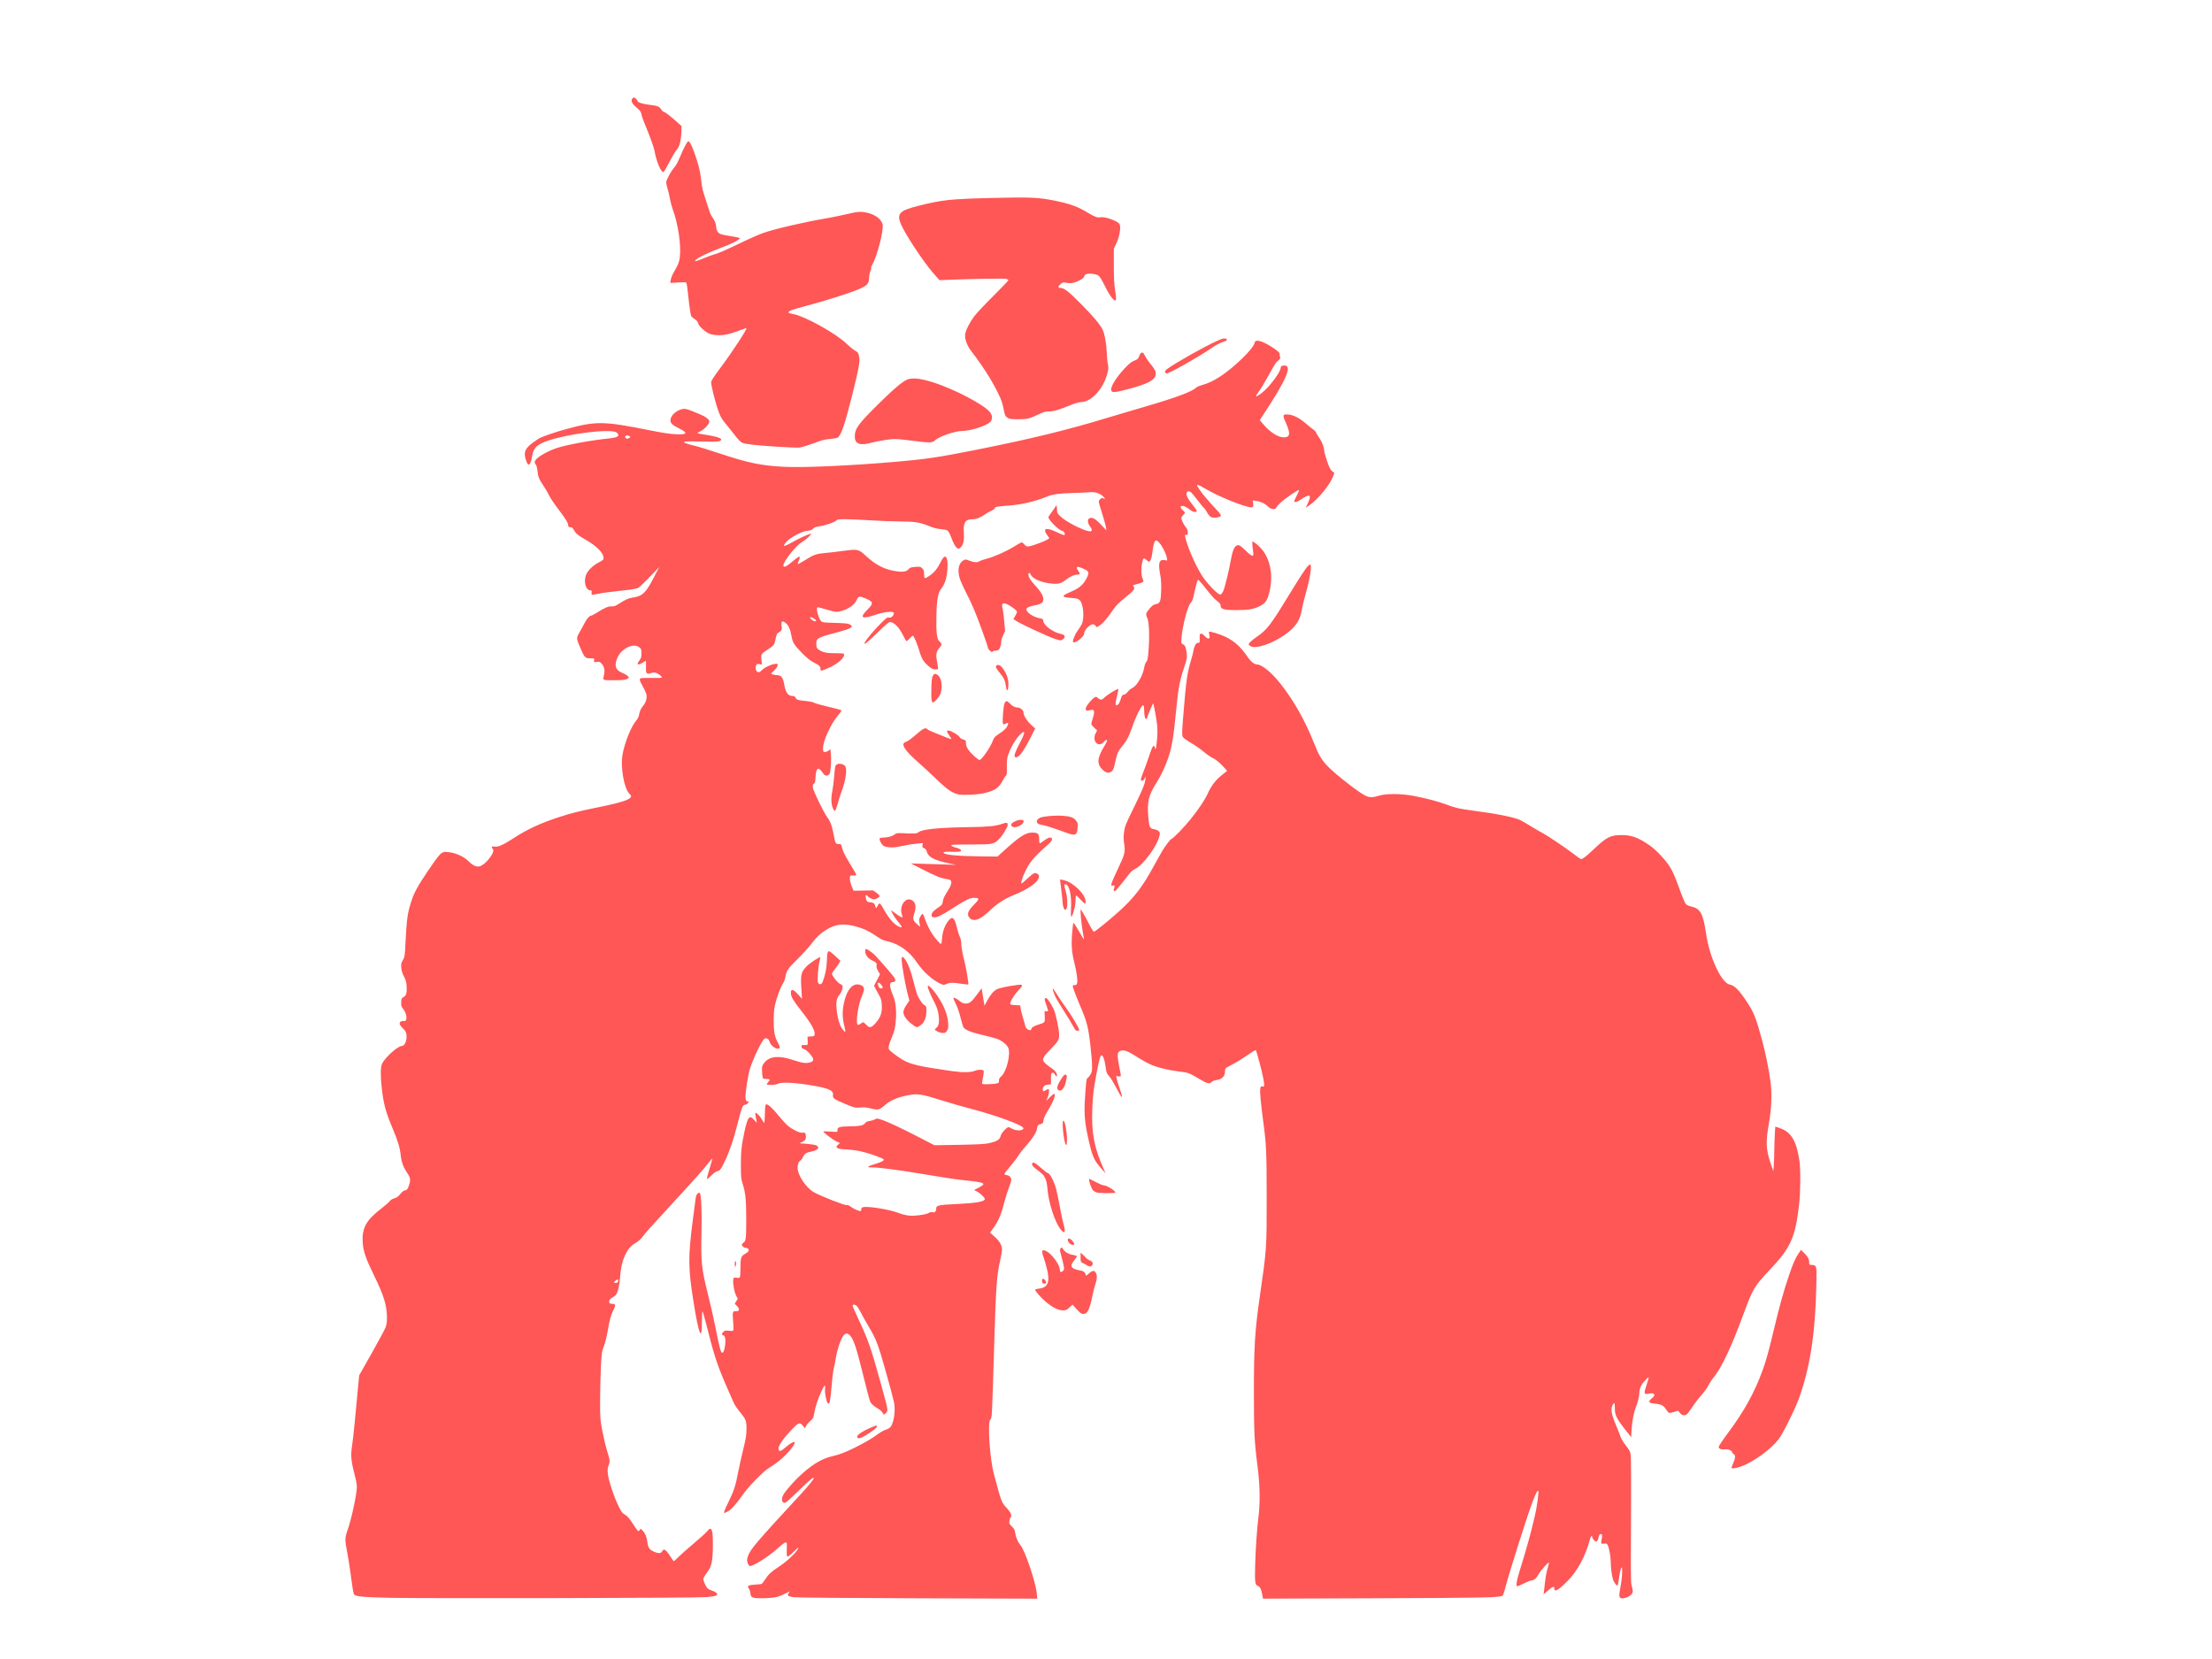 <?xml version="1.0"?><svg width="640" height="480" xmlns="http://www.w3.org/2000/svg">
 <g>
  <title>Layer 1</title>
  <path fill="#ff5656" id="path5004" d="m112.735,462.291c-7.611,-0.158 -9.993,-0.393 -10.317,-1.015c-0.206,-0.396 -0.458,-1.943 -1.07,-6.578c-0.242,-1.829 -0.662,-4.438 -0.935,-5.798c-0.648,-3.23 -0.63,-4.044 0.137,-6.158c1.105,-3.045 2.673,-10.321 2.705,-12.552c0.009,-0.606 -0.3,-2.252 -0.718,-3.827c-0.949,-3.58 -1.107,-5.407 -0.685,-7.948c0.18,-1.083 0.561,-4.495 0.847,-7.582c0.286,-3.087 0.678,-7.25 0.87,-9.251l0.351,-3.638l3.585,-6.34c1.972,-3.487 3.782,-6.855 4.024,-7.484c0.333,-0.867 0.436,-1.582 0.426,-2.954c-0.026,-3.477 -0.91,-6.377 -3.644,-11.954c-2.511,-5.122 -3.235,-7.233 -3.379,-9.849c-0.224,-4.08 1.044,-6.364 5.373,-9.679c1.108,-0.849 2.212,-1.812 2.455,-2.142c0.284,-0.386 0.755,-0.679 1.324,-0.823c0.671,-0.17 1.092,-0.475 1.751,-1.266c0.595,-0.715 1.022,-1.042 1.36,-1.042c0.564,0 0.966,-0.644 1.344,-2.152c0.279,-1.116 0.117,-1.667 -0.971,-3.293c-0.912,-1.363 -1.453,-2.912 -1.621,-4.638c-0.215,-2.21 -0.814,-4.206 -2.365,-7.881c-1.98,-4.69 -2.602,-7.004 -3.131,-11.66c-0.397,-3.489 -0.36,-6.104 0.1,-7.039c0.914,-1.859 4.574,-5.123 5.743,-5.123c0.832,0 1.53,-1.763 1.302,-3.291c-0.111,-0.741 -0.332,-1.127 -1.052,-1.831c-0.502,-0.49 -0.912,-1.071 -0.912,-1.29c0,-0.569 0.526,-0.934 1.126,-0.782c1.188,0.3 1.11,-1.992 -0.121,-3.549c-0.535,-0.677 -0.602,-0.912 -0.549,-1.925c0.053,-1.012 0.128,-1.185 0.604,-1.414c0.807,-0.387 1.076,-1.26 0.962,-3.124c-0.079,-1.294 -0.228,-1.856 -0.767,-2.88c-0.451,-0.857 -0.706,-1.677 -0.782,-2.517c-0.099,-1.095 -0.045,-1.362 0.45,-2.211c0.531,-0.911 0.573,-1.178 0.752,-4.759c0.357,-7.165 0.575,-8.757 1.656,-12.125c0.87,-2.709 1.901,-4.606 4.885,-8.988c3.373,-4.953 3.829,-5.446 5.034,-5.442c2.378,0.008 5.059,1.09 6.699,2.703c1.977,1.945 3.228,2.004 5.031,0.237c1.693,-1.658 2.572,-3.458 1.895,-3.879c-0.114,-0.071 -0.207,-0.264 -0.207,-0.43c0,-0.235 0.18,-0.273 0.816,-0.171c1.025,0.165 2.501,-0.499 5.593,-2.515c3.815,-2.488 7.615,-4.247 12.96,-6c3.616,-1.186 5.822,-1.739 11.742,-2.943c6.632,-1.349 9.202,-2.23 9.202,-3.152c0,-0.116 -0.196,-0.389 -0.435,-0.607c-1.579,-1.436 -2.707,-7.679 -2.062,-11.408c0.567,-3.274 2.434,-8.001 3.809,-9.643c0.417,-0.498 0.808,-1.153 0.869,-1.455c0.306,-1.51 0.574,-2.152 1.229,-2.941c0.839,-1.009 1.207,-2.19 1.023,-3.278c-0.072,-0.427 -0.541,-1.499 -1.042,-2.383c-0.959,-1.692 -1.075,-2.112 -0.653,-2.378c0.142,-0.09 1.584,-0.136 3.204,-0.103c1.818,0.037 2.946,-0.017 2.946,-0.142c0,-0.344 -1.196,-1.236 -1.85,-1.381c-0.348,-0.077 -0.943,-0.019 -1.358,0.131c-1.226,0.446 -1.454,0.138 -1.388,-1.877c0.03,-0.928 0.002,-1.687 -0.063,-1.687c-0.065,0 -0.46,0.234 -0.878,0.52c-0.791,0.541 -1.492,0.681 -1.492,0.298c0,-0.122 0.253,-0.555 0.562,-0.962c0.463,-0.61 0.563,-0.958 0.569,-1.979c0.006,-1.103 -0.057,-1.293 -0.573,-1.74c-1.643,-1.422 -5.166,0.197 -6.366,2.926c-1.032,2.347 -0.617,3.628 1.446,4.459c0.727,0.293 1.459,0.743 1.627,1c0.292,0.446 0.271,0.482 -0.436,0.78c-0.544,0.229 -1.544,0.312 -3.746,0.312c-3.367,0 -3.16,0.126 -2.774,-1.683c0.278,-1.305 0.038,-2.3 -0.764,-3.165c-0.481,-0.518 -0.639,-0.57 -1.367,-0.447c-0.81,0.138 -0.822,0.13 -0.753,-0.453c0.069,-0.592 0.067,-0.593 -1.13,-0.593c-1.452,0 -1.611,-0.165 -2.826,-2.934c-1.229,-2.801 -1.237,-2.942 -0.263,-4.599c0.455,-0.773 1.114,-1.981 1.465,-2.684c0.609,-1.22 1.468,-2.152 1.983,-2.152c0.132,0 0.933,-0.434 1.781,-0.963c2.14,-1.338 3.076,-1.726 4.063,-1.687c0.647,0.026 1.115,-0.134 1.955,-0.667c2.232,-1.416 2.881,-1.707 4.243,-1.901c2.705,-0.385 3.765,-1.417 6.067,-5.905l1.493,-2.91l-2.612,2.739c-1.437,1.507 -2.937,2.941 -3.335,3.188c-0.599,0.372 -1.526,0.534 -5.424,0.948c-2.586,0.275 -5.325,0.641 -6.086,0.814c-2.063,0.469 -2.248,0.442 -2.099,-0.309c0.107,-0.54 0.064,-0.624 -0.325,-0.624c-1.2,0 -1.93,-1.995 -1.457,-3.979c0.341,-1.428 1.858,-3.061 3.788,-4.079c1.396,-0.736 1.475,-0.816 1.445,-1.464c-0.063,-1.371 -2.12,-3.415 -5.167,-5.135c-2.166,-1.223 -2.824,-1.766 -3.414,-2.821c-0.363,-0.649 -0.577,-0.818 -1.039,-0.818c-0.432,0 -0.582,-0.101 -0.582,-0.39c0,-0.796 -0.642,-1.874 -2.801,-4.708c-1.218,-1.598 -2.437,-3.404 -2.709,-4.013c-0.272,-0.609 -0.944,-1.778 -1.493,-2.599c-1.482,-2.213 -1.73,-2.797 -1.892,-4.459c-0.09,-0.928 -0.278,-1.658 -0.485,-1.887c-0.551,-0.612 -0.401,-1.19 0.516,-1.979c1.049,-0.903 3.551,-2.215 5.349,-2.806c3.072,-1.009 10.212,-2.331 15.298,-2.833c2.563,-0.253 3.264,-0.762 2.281,-1.657c-1.629,-1.482 -17.251,0.72 -21.853,3.081c-1.781,0.914 -2.331,1.729 -2.756,4.09c-0.391,2.17 -0.963,2.658 -1.508,1.287c-1.005,-2.527 -0.618,-3.795 1.673,-5.474c0.876,-0.642 1.807,-1.279 2.068,-1.416c0.939,-0.491 4.537,-1.727 7.071,-2.43c9.33,-2.588 11.15,-2.569 25.325,0.266c3.271,0.654 5.465,0.979 7.029,1.041c3.326,0.132 3.627,-0.337 1.046,-1.634c-2.068,-1.039 -2.597,-1.526 -2.597,-2.394c0,-1.388 1.771,-2.997 3.618,-3.288c0.683,-0.108 1.229,0.033 3.128,0.803c2.819,1.143 3.333,1.407 4.055,2.081c0.5,0.467 0.542,0.599 0.349,1.112c-0.305,0.816 -1.531,2.029 -2.488,2.463c-0.444,0.201 -0.807,0.436 -0.807,0.521c0,0.085 0.814,0.266 1.809,0.403c1.955,0.268 4.059,0.751 4.647,1.068c0.612,0.33 0.427,0.776 -0.387,0.93c-0.414,0.078 -2.67,0.1 -5.013,0.049c-4.304,-0.094 -4.984,-0.064 -4.984,0.226c0,0.173 1.748,0.721 3.411,1.07c0.569,0.119 3.685,1.094 6.926,2.165c8.269,2.734 11.932,3.494 18.503,3.843c5.603,0.297 19.294,-0.315 32.561,-1.456c8.344,-0.718 12.216,-1.291 22.534,-3.339c16.264,-3.228 27.003,-5.843 38.763,-9.441c2.388,-0.73 7.086,-2.122 10.44,-3.093c8.888,-2.572 13.764,-4.376 15.012,-5.554c0.245,-0.231 0.991,-0.563 1.658,-0.738c3.402,-0.89 7.236,-3.425 11.695,-7.73c2.037,-1.967 3.356,-3.616 3.549,-4.437c0.175,-0.745 0.702,-0.874 1.914,-0.469c1.911,0.639 5.556,3.051 5.366,3.55c-0.06,0.158 -0.021,0.522 0.088,0.809c0.162,0.427 0.114,0.598 -0.264,0.943c-0.254,0.232 -0.618,0.568 -0.81,0.746c-0.192,0.178 -1.168,1.833 -2.171,3.678c-1.002,1.844 -2.269,3.95 -2.815,4.68c-0.546,0.73 -0.95,1.369 -0.898,1.421c0.186,0.187 1.344,-0.564 2.48,-1.608c2.073,-1.905 4.681,-5.559 4.681,-6.557c0,-0.483 0.355,-0.71 1.113,-0.71c2.337,0 0.477,4.26 -6.373,14.602l-0.79,1.193l0.956,1.125c2.022,2.38 4.32,3.869 5.971,3.869c1.887,0 2.041,-1.074 0.609,-4.256c-1.023,-2.274 -0.945,-2.499 0.817,-2.338c1.496,0.136 3.24,1.054 5.095,2.68c0.764,0.669 1.687,1.41 2.051,1.645c0.364,0.236 0.722,0.618 0.795,0.849c0.073,0.231 0.497,0.944 0.943,1.584c0.814,1.169 1.422,2.778 1.425,3.772c0.001,0.294 0.367,1.607 0.813,2.919c0.643,1.888 0.947,2.496 1.462,2.918l0.65,0.533l-0.404,1.07c-0.913,2.417 -4.421,6.653 -6.909,8.346l-0.976,0.664l0.614,-1.305c1.228,-2.61 0.585,-2.89 -2.214,-0.964c-0.877,0.604 -1.72,0.782 -1.72,0.365c0,-0.126 0.339,-0.877 0.752,-1.669c0.414,-0.792 0.692,-1.5 0.618,-1.574c-0.177,-0.178 -3.953,2.399 -5.304,3.621c-0.586,0.53 -1.147,1.178 -1.246,1.441c-0.273,0.721 -1.656,0.534 -2.461,-0.333c-0.717,-0.772 -2.1,-1.418 -3.424,-1.601l-0.973,-0.134l0.139,0.827c0.202,1.203 -0.117,1.393 -1.661,0.992c-3.086,-0.802 -8.82,-3.239 -11.956,-5.082c-2.926,-1.72 -3.141,-1.68 -1.748,0.329c0.982,1.416 2.524,3.233 4.714,5.549c1.733,1.834 1.735,2.117 0.011,2.349c-1.347,0.181 -1.909,-0.125 -2.648,-1.441c-0.354,-0.63 -0.771,-1.222 -0.927,-1.315c-0.156,-0.093 -1.007,-1.131 -1.89,-2.306c-0.883,-1.175 -1.775,-2.227 -1.982,-2.339c-0.617,-0.332 -1.009,-0.233 -1.139,0.287c-0.178,0.714 0.316,1.697 1.738,3.46c0.692,0.858 1.231,1.653 1.197,1.767c-0.143,0.481 -1.106,0.315 -1.901,-0.329c-0.449,-0.363 -1.129,-0.794 -1.512,-0.958c-1.297,-0.556 -1.725,0.135 -0.648,1.047c0.754,0.638 0.769,0.84 0.103,1.422c-0.284,0.249 -0.517,0.635 -0.517,0.859c0,0.527 0.74,2.012 1.369,2.749c0.339,0.397 0.492,0.832 0.492,1.399c0,0.721 -0.051,0.81 -0.413,0.715c-0.49,-0.129 -0.504,0.025 -0.124,1.412c0.917,3.349 3.487,8.865 5.231,11.229c1.645,2.23 4.167,4.709 4.711,4.631c0.26,-0.037 0.581,-0.41 0.858,-0.995c0.445,-0.939 1.62,-5.758 2.255,-9.251c0.529,-2.903 1.128,-4.054 2.112,-4.054c0.354,0 1,0.481 2.129,1.585c1.824,1.785 2.382,1.924 2.186,0.545c-0.3,-2.107 -0.355,-3.17 -0.165,-3.17c0.404,0 2.258,1.643 2.999,2.659c2.373,3.251 2.997,7.975 1.666,12.621c-0.545,1.902 -1.103,2.636 -2.571,3.381c-1.807,0.917 -3.27,1.169 -6.816,1.172c-3.484,0.004 -4.548,-0.281 -4.548,-1.217c0,-0.55 -0.26,-0.866 -1.504,-1.824c-0.404,-0.312 -1.477,-1.528 -2.384,-2.703c-0.907,-1.175 -1.879,-2.351 -2.159,-2.613l-0.51,-0.477l-0.235,0.581c-0.129,0.319 -0.466,1.639 -0.748,2.933c-0.549,2.513 -0.586,2.616 -1.171,3.273c-0.861,0.965 -2.405,6.899 -2.605,10.013c-0.108,1.679 -0.101,1.713 0.41,1.908c0.618,0.236 0.926,1.017 1.108,2.805c0.119,1.169 0.044,1.547 -0.816,4.085c-1.123,3.316 -1.642,5.946 -2.092,10.593c-0.905,9.351 -1.293,11.818 -2.399,15.219c-0.793,2.439 -2.181,5.392 -3.528,7.504c-2.226,3.489 -2.667,5.384 -2.286,9.82c0.255,2.963 0.414,3.296 1.678,3.5c0.436,0.07 1.001,0.297 1.256,0.505c0.397,0.324 0.443,0.499 0.319,1.233c-0.471,2.802 -4.671,8.605 -7.045,9.735c-0.804,0.382 -1.307,0.846 -2.145,1.975c-1.029,1.387 -2.332,2.995 -3.335,4.118c-0.558,0.624 -0.927,0.34 -0.619,-0.476c0.268,-0.709 0.137,-0.947 -0.44,-0.796c-0.409,0.108 -0.435,0.059 -0.309,-0.591c0.075,-0.39 0.879,-2.252 1.788,-4.139c2.031,-4.22 2.23,-5 1.87,-7.329c-0.208,-1.343 -0.215,-2.116 -0.034,-3.47c0.212,-1.586 0.444,-2.173 2.585,-6.542c2.72,-5.551 3.463,-7.345 3.579,-8.645l0.083,-0.936l-0.31,0.676c-0.319,0.696 -0.878,0.897 -1.073,0.386c-0.061,-0.16 0.235,-1.118 0.657,-2.131c0.422,-1.012 1.196,-3.151 1.719,-4.751c0.957,-2.925 1.401,-3.56 1.675,-2.393c0.21,0.895 0.401,0.151 0.624,-2.437c0.147,-1.708 0.148,-3.065 0.002,-4.337c-0.205,-1.783 -0.967,-5.902 -1.122,-6.058c-0.088,-0.088 -1.52,3.304 -1.7,4.026c-0.067,0.27 -0.24,0.491 -0.383,0.491c-0.297,0 -0.514,-1.079 -0.522,-2.599c-0.008,-1.599 -0.263,-1.789 -0.943,-0.705c-0.805,1.282 -1.833,3.606 -2.689,6.079c-0.83,2.398 -1.436,3.533 -2.68,5.021c-1.178,1.408 -1.499,2.102 -1.966,4.254c-0.52,2.397 -0.695,2.828 -1.317,3.238c-0.706,0.465 -1.56,0.245 -2.461,-0.635c-1.707,-1.667 -1.57,-3.37 0.552,-6.844c0.415,-0.679 0.754,-1.358 0.754,-1.507c0,-0.454 -0.388,-0.307 -0.997,0.378c-1.527,1.719 -3.42,-0.335 -2.315,-2.513l0.445,-0.878l-0.841,-0.781c-0.462,-0.429 -0.84,-0.912 -0.838,-1.072c0.001,-0.16 0.188,-0.885 0.413,-1.61c0.702,-2.253 0.515,-2.749 -0.889,-2.359c-0.917,0.255 -1.278,0.038 -1.103,-0.662c0.169,-0.677 1.703,-2.559 2.447,-3.002c0.531,-0.316 0.587,-0.309 1.047,0.125c0.615,0.581 1.216,0.585 1.72,0.01c0.705,-0.805 4.109,-2.919 4.177,-2.595c0.034,0.161 -0.129,1.045 -0.362,1.963c-0.505,1.988 -0.539,2.744 -0.126,2.744c0.402,0 0.904,-0.755 1.174,-1.767c0.27,-1.012 0.527,-1.351 1.024,-1.351c0.208,0 0.672,-0.367 1.03,-0.815c0.358,-0.448 0.921,-0.928 1.251,-1.065c1.34,-0.558 3.11,-3.553 3.491,-5.909c0.116,-0.714 0.37,-1.401 0.617,-1.665c0.353,-0.378 0.458,-0.917 0.65,-3.346c0.331,-4.177 0.155,-8.331 -0.4,-9.46c-0.506,-1.029 -0.396,-1.371 0.927,-2.869c0.604,-0.685 1,-0.939 1.621,-1.04c1.181,-0.193 1.405,-0.784 1.506,-3.974c0.058,-1.825 -0.016,-3.116 -0.248,-4.337c-0.675,-3.552 -0.387,-4.654 1.162,-4.445l0.846,0.114l-0.13,-0.811c-0.189,-1.179 -1.446,-3.609 -2.29,-4.43c-0.592,-0.576 -0.784,-0.661 -1.029,-0.457c-0.338,0.282 -0.671,1.599 -0.872,3.452c-0.157,1.45 -0.574,2.599 -0.942,2.599c-0.142,0 -0.519,-0.252 -0.839,-0.56c-0.701,-0.675 -0.87,-0.54 -1.177,0.934c-0.321,1.544 -0.285,3.455 0.081,4.336c0.171,0.41 0.31,0.858 0.31,0.993c0,0.136 -0.581,0.413 -1.292,0.617c-2.011,0.575 -1.907,0.525 -1.637,0.797c0.635,0.639 0.267,1.157 -2.291,3.225c-2.033,1.644 -2.757,2.379 -3.67,3.728c-1.518,2.243 -2.696,3.614 -3.717,4.326l-0.843,0.588l-0.415,-0.448c-0.551,-0.595 -1.009,-0.565 -1.898,0.123c-0.877,0.679 -1.396,1.487 -1.396,2.174c0,0.862 -2.685,2.953 -3.168,2.468c-0.3,-0.302 0.423,-2.155 1.315,-3.372c0.449,-0.612 0.972,-1.441 1.163,-1.841c0.811,-1.7 0.485,-5.85 -0.54,-6.881c-0.479,-0.481 -0.789,-0.58 -2.197,-0.696c-2.154,-0.178 -2.616,-0.287 -2.516,-0.59c0.094,-0.285 0.429,-0.47 2.654,-1.467c1.935,-0.867 3.029,-1.837 3.877,-3.436c0.949,-1.791 0.89,-2.17 -0.441,-2.803c-2.188,-1.041 -2.778,-0.926 -1.903,0.37c0.675,1 0.65,1.159 -0.184,1.159c-0.914,0 -1.98,0.46 -3.157,1.364c-1.531,1.175 -2.227,1.394 -4,1.259c-3.038,-0.231 -5.726,-1.321 -6.31,-2.559c-0.344,-0.73 -0.719,-0.752 -0.719,-0.042c0,0.646 0.583,1.625 1.65,2.772c2.197,2.361 2.944,3.768 2.593,4.882c-0.186,0.59 -1.01,0.984 -2.664,1.273c-0.76,0.133 -1.589,0.413 -1.842,0.623c-0.433,0.358 -0.442,0.417 -0.146,0.959c0.436,0.802 2.08,1.771 3.477,2.05c1.102,0.22 1.174,0.272 1.235,0.886c0.122,1.241 2.934,3.287 5.07,3.69c1.295,0.244 1.505,0.978 0.475,1.656c-0.482,0.318 -0.615,0.302 -2.358,-0.286c-1.997,-0.673 -9.517,-4.163 -10.957,-5.086l-0.884,-0.566l0.522,-0.896c0.287,-0.493 0.522,-1.043 0.522,-1.222c0,-0.179 -0.454,-0.654 -1.009,-1.055c-2.638,-1.905 -3.725,-1.854 -3.161,0.15c0.132,0.468 0.348,2.121 0.481,3.672l0.241,2.82l-0.55,1.169c-0.302,0.643 -0.552,1.432 -0.555,1.753c-0.009,1.018 -0.359,2.165 -0.752,2.465c-0.209,0.159 -0.675,0.293 -1.035,0.296c-0.36,0.004 -0.692,0.118 -0.736,0.254c-0.128,0.385 -1.171,-0.468 -1.319,-1.079c-0.201,-0.828 -0.588,-1.97 -1.794,-5.301c-1.745,-4.821 -2.943,-7.641 -4.593,-10.815c-0.833,-1.603 -1.672,-3.521 -1.863,-4.262c-0.623,-2.409 -0.192,-4.185 1.208,-4.984c0.493,-0.281 0.641,-0.274 1.53,0.076c1.459,0.573 2.398,0.647 3.019,0.238c0.291,-0.192 1.208,-0.519 2.038,-0.728c2.152,-0.542 5.729,-2.123 8.043,-3.555c1.092,-0.676 2.077,-1.229 2.188,-1.229c0.111,0 0.461,0.291 0.776,0.647c0.514,0.58 0.657,0.633 1.391,0.515c1.081,-0.174 4.748,-1.544 5.346,-1.998l0.472,-0.358l-0.672,-0.94c-1.368,-1.916 -0.205,-2.251 2.792,-0.805c1.828,0.882 2.364,1.027 2.364,0.639c0,-0.452 -0.439,-1.026 -0.785,-1.026c-0.825,0 -3.969,-3.117 -3.969,-3.934c0,-0.111 0.465,-0.819 1.034,-1.575c0.569,-0.755 1.034,-1.462 1.034,-1.57c0,-0.108 0.093,-0.197 0.207,-0.197c0.114,0 0.207,0.485 0.207,1.078c0,1.017 0.057,1.132 1.007,2.054c1.507,1.461 6.163,3.896 8.139,4.257c1.034,0.189 1.224,-0.277 0.501,-1.229c-1.012,-1.334 -0.898,-2.626 0.232,-2.624c0.77,0.002 1.559,0.568 3.099,2.226l1.311,1.411l-0.114,-0.859c-0.063,-0.473 -0.524,-2.156 -1.024,-3.742c-1.257,-3.983 -1.241,-3.878 -0.659,-4.427c0.408,-0.385 0.568,-0.426 0.926,-0.233c0.641,0.345 0.529,-0.079 -0.179,-0.678c-1.122,-0.95 -2.258,-1.244 -4.18,-1.085c-0.946,0.079 -3.082,0.174 -4.746,0.211c-3.612,0.081 -5.576,0.36 -7.195,1.021c-3.462,1.415 -7.464,2.353 -11.17,2.619c-3.36,0.241 -3.934,0.35 -3.934,0.741c0,0.154 -0.416,0.464 -0.923,0.69c-0.508,0.226 -1.345,0.703 -1.861,1.06c-1.451,1.004 -2.596,1.45 -3.733,1.455c-2.03,0.009 -2.649,0.967 -2.455,3.797c0.145,2.119 -0.069,3.302 -0.759,4.185c-0.903,1.155 -1.706,0.394 -2.89,-2.737c-0.391,-1.035 -0.829,-1.836 -1.096,-2.003c-0.244,-0.153 -1.113,-0.33 -1.931,-0.393c-1.07,-0.083 -2.081,-0.356 -3.603,-0.973c-2.487,-1.008 -4.081,-1.243 -8.451,-1.245c-1.649,-0.001 -5.324,-0.145 -8.166,-0.321c-2.842,-0.176 -6.179,-0.321 -7.415,-0.324c-1.991,-0.005 -2.291,0.043 -2.635,0.414c-0.455,0.491 -3.243,1.42 -4.977,1.659c-0.82,0.113 -1.344,0.311 -1.625,0.613c-0.419,0.453 -0.686,0.545 -2.144,0.743c-1.324,0.18 -4.524,1.896 -5.479,2.939c-1.535,1.675 -1.068,1.763 1.535,0.291c1.806,-1.021 4.029,-2.069 5.048,-2.379l0.5,-0.152l-0.414,0.53c-0.512,0.654 -1.378,1.376 -2.387,1.99c-1.798,1.093 -5.33,5.571 -5.33,6.759c0,0.587 0.753,0.365 1.859,-0.549c1.729,-1.429 2.532,-2.027 2.72,-2.027c0.275,0 0.208,0.583 -0.147,1.272c-0.177,0.345 -0.293,0.717 -0.257,0.826c0.036,0.109 0.809,-0.275 1.718,-0.853c2.803,-1.784 3.555,-2.064 6.149,-2.296c1.279,-0.114 3.759,-0.402 5.51,-0.641c3.951,-0.537 4.229,-0.474 6.285,1.428c2.705,2.501 5.037,3.771 7.965,4.337c2.658,0.513 3.814,0.364 4.585,-0.594c0.254,-0.315 0.67,-0.435 1.8,-0.516c1.374,-0.099 1.505,-0.071 2.004,0.431c0.446,0.448 0.534,0.727 0.534,1.69c0,1.382 0.131,1.418 1.584,0.434c1.352,-0.915 2.329,-2.121 3.209,-3.959c1.293,-2.699 2.195,-1.798 1.965,1.962c-0.15,2.445 -0.738,4.406 -1.677,5.585c-1.081,1.358 -1.403,3.064 -1.52,8.038c-0.109,4.638 0.119,6.681 0.814,7.314c0.847,0.771 0.854,1.042 0.047,1.94c-0.939,1.045 -1.081,2.017 -0.622,4.249c0.183,0.889 0.281,1.701 0.217,1.804c-0.151,0.245 -0.962,0.239 -1.617,-0.011c-0.684,-0.261 -1.996,-1.466 -2.682,-2.461c-0.302,-0.438 -0.788,-1.628 -1.082,-2.646c-0.597,-2.072 -1.615,-4.465 -1.899,-4.465c-0.103,0 -0.533,0.376 -0.956,0.836c-0.423,0.46 -0.84,0.792 -0.927,0.738c-0.087,-0.054 -0.494,-0.781 -0.904,-1.616c-1.187,-2.412 -2.671,-3.908 -3.878,-3.908c-0.284,0 -1.549,1.091 -3.615,3.118c-1.748,1.715 -3.326,3.118 -3.506,3.118c-0.292,0 -0.289,-0.062 0.03,-0.572c1.275,-2.038 6.095,-7.174 6.564,-6.993c0.555,0.214 1.276,-0.093 1.529,-0.652c0.318,-0.702 0.317,-0.705 -0.223,-0.91c-0.648,-0.246 -2.867,0.091 -4.65,0.707c-4.22,1.457 -5.036,1.039 -2.638,-1.352c1.93,-1.923 1.825,-2.371 -0.797,-3.406c-1.576,-0.622 -1.801,-0.565 -2.292,0.583c-0.621,1.454 -2.624,2.797 -4.88,3.273c-1.037,0.219 -1.313,0.189 -3.097,-0.336c-2.625,-0.772 -3.261,-0.918 -3.396,-0.783c-0.403,0.405 0.402,3.267 1.124,3.992c0.31,0.312 0.883,0.378 3.956,0.457c2.548,0.065 3.769,0.179 4.198,0.391c1.482,0.732 0.744,1.205 -3.747,2.401c-5.632,1.499 -5.93,1.68 -5.811,3.538c0.056,0.872 0.153,1.059 0.767,1.474c1.099,0.743 2.205,0.967 4.827,0.981c2.366,0.012 2.429,0.025 2.429,0.473c0,1.014 -2.076,2.763 -4.494,3.785c-2.286,0.967 -2.329,0.972 -2.329,0.27c0,-0.737 -0.338,-1.053 -2.037,-1.908c-0.918,-0.462 -1.871,-1.226 -3.16,-2.533c-2.429,-2.463 -2.865,-3.158 -3.2,-5.094c-0.332,-1.918 -0.943,-3.25 -1.758,-3.834c-0.953,-0.682 -1.273,-0.414 -1.107,0.925c0.124,0.994 0.087,1.166 -0.334,1.56c-0.26,0.244 -0.545,0.443 -0.633,0.443c-0.276,0 -0.594,0.784 -0.82,2.026c-0.257,1.413 -0.476,1.689 -2.249,2.846c-1.891,1.234 -1.943,1.321 -1.777,2.951l0.14,1.372l-0.732,-0.138c-0.646,-0.122 -0.76,-0.077 -0.97,0.387c-0.161,0.356 -0.176,0.743 -0.045,1.205c0.268,0.945 0.939,1.012 1.719,0.172c0.698,-0.751 2.429,-1.596 3.68,-1.796c0.837,-0.134 0.879,-0.116 0.879,0.381c0,0.348 -0.323,0.837 -0.972,1.471l-0.971,0.95l0.571,0.219c0.314,0.12 0.895,0.218 1.291,0.218c1.082,0 1.62,0.668 1.934,2.402c0.497,2.74 1.134,3.627 2.609,3.627c0.337,0 0.585,0.17 0.736,0.504c0.268,0.591 0.698,0.723 3.102,0.952c0.984,0.094 2.007,0.314 2.274,0.49c0.267,0.176 2.11,0.7 4.096,1.165c1.986,0.465 3.685,0.92 3.775,1.011c0.09,0.091 -0.33,0.74 -0.935,1.443c-2.036,2.364 -4.325,7.298 -4.363,9.404c-0.019,1.054 0.018,1.149 0.473,1.214c0.271,0.039 0.753,-0.123 1.069,-0.358l0.576,-0.428l0.147,1.385c0.167,1.571 -0.008,4.738 -0.307,5.527c-0.214,0.566 -0.794,0.855 -1.313,0.655c-0.177,-0.068 -0.57,-0.484 -0.873,-0.925c-1.149,-1.667 -1.821,-1.218 -1.935,1.291c-0.063,1.388 -0.152,1.756 -0.491,2.033c-0.35,0.285 -0.391,0.477 -0.264,1.232c0.184,1.095 3.155,7.186 4.135,8.476c0.901,1.187 1.405,2.56 1.856,5.053c0.452,2.499 0.562,2.704 1.458,2.704c0.61,0 0.73,0.082 0.834,0.572c0.255,1.197 0.773,2.372 1.783,4.041c2.024,3.345 2.444,4.087 2.444,4.313c0,0.139 -0.344,0.207 -0.879,0.173c-0.836,-0.053 -0.882,-0.026 -0.949,0.564c-0.076,0.669 0.2,1.828 0.729,3.067l0.331,0.776l2.84,-0.049l2.84,-0.049l0.903,0.654c0.497,0.36 0.928,0.781 0.958,0.935c0.063,0.328 -1.038,1.009 -1.632,1.009c-0.503,0 -1.462,-0.485 -1.822,-0.922c-0.456,-0.553 -0.694,-0.376 -0.565,0.421c0.159,0.986 0.475,1.333 1.213,1.333c0.881,0 1.356,0.326 1.511,1.038c0.179,0.817 0.363,0.789 0.795,-0.122c0.454,-0.958 0.632,-0.818 1.935,1.529c1.157,2.083 2.683,3.852 3.829,4.441c1.39,0.713 1.465,0.393 0.241,-1.036c-0.962,-1.124 -2.149,-3.037 -2.149,-3.464c0,-0.069 0.535,0.293 1.189,0.802c0.999,0.779 2.125,1.386 2.117,1.142c-0.001,-0.036 -0.129,-0.487 -0.283,-1.002c-0.562,-1.874 0.59,-4.158 2.097,-4.158c1.07,0 1.909,0.941 1.909,2.141c0,0.509 -0.14,1.323 -0.31,1.809c-0.542,1.545 -0.427,2.126 0.616,3.092c0.509,0.472 0.958,0.858 0.998,0.858c0.04,0 -0.025,-0.475 -0.143,-1.056c-0.187,-0.916 -0.161,-1.156 0.191,-1.805c0.223,-0.412 0.513,-0.783 0.644,-0.825c0.134,-0.043 0.395,0.407 0.596,1.025c0.571,1.758 1.431,3.558 2.326,4.873c0.962,1.412 2.179,2.778 2.474,2.778c0.113,0 0.25,-0.772 0.306,-1.715c0.111,-1.882 0.834,-3.82 1.902,-5.093c1.105,-1.318 1.714,-0.784 2.38,2.087c0.233,1.005 0.61,2.194 0.837,2.642c0.249,0.49 0.413,1.225 0.413,1.844c0,1.062 0.388,3.249 0.922,5.191c0.403,1.467 1.266,6.633 1.131,6.769c-0.058,0.059 -0.939,-0.029 -1.958,-0.196c-2.415,-0.394 -3.431,-0.382 -4.334,0.05c-0.611,0.293 -0.85,0.312 -1.383,0.11c-2.231,-0.847 -5.382,-3.585 -7.069,-6.143c-2.16,-3.276 -5.195,-5.512 -8.536,-6.292c-1.613,-0.376 -1.74,-0.437 -3.788,-1.814c-1.932,-1.299 -3.277,-1.904 -5.671,-2.549c-3.33,-0.897 -5.653,-0.628 -8.282,0.961c-1.717,1.037 -2.794,2.052 -4.469,4.21c-0.816,1.051 -2.622,3.034 -4.013,4.406c-2.741,2.704 -3.129,3.277 -3.414,5.038c-0.103,0.638 -0.418,1.497 -0.699,1.907c-0.701,1.023 -1.892,4.239 -2.336,6.311c-0.256,1.192 -0.366,2.597 -0.362,4.623c0.006,3.154 0.298,4.619 1.252,6.274c0.577,1.001 0.631,1.485 0.187,1.656c-0.775,0.299 -2.405,-0.964 -2.663,-2.064c-0.17,-0.724 -0.999,-1.164 -1.463,-0.777c-0.885,0.738 -3.282,5.759 -4.242,8.884c-0.45,1.464 -1.241,6.445 -1.241,7.818c-0.001,1.044 0.312,1.623 0.778,1.444c0.335,-0.129 0.336,-0.104 0.025,0.372c-0.187,0.286 -0.58,0.539 -0.896,0.577c-0.752,0.09 -0.938,0.576 -2.394,6.273c-1.197,4.68 -2.546,8.388 -4.159,11.428c-0.605,1.141 -0.818,1.366 -1.4,1.486c-0.446,0.092 -1.111,0.564 -1.902,1.351c-0.846,0.842 -1.216,1.098 -1.216,0.843c0,-0.202 0.374,-1.592 0.831,-3.09c0.457,-1.498 0.806,-2.749 0.774,-2.781c-0.032,-0.032 -0.638,0.676 -1.347,1.572c-1.605,2.029 -3.936,4.642 -10.293,11.539c-6.621,7.184 -7.648,8.331 -8.587,9.595c-0.482,0.649 -1.241,1.328 -1.925,1.721c-1.453,0.836 -2.311,1.833 -3.137,3.648c-0.815,1.789 -1.259,3.747 -1.44,6.345c-0.154,2.214 -0.58,4.167 -1.073,4.924c-0.181,0.278 -0.686,0.688 -1.121,0.912c-0.506,0.26 -0.841,0.601 -0.927,0.946c-0.157,0.628 0.15,0.903 1.013,0.907c0.834,0.005 0.875,0.427 0.177,1.817c-0.73,1.454 -1.084,2.772 -1.69,6.294c-0.246,1.429 -0.727,3.3 -1.069,4.158c-0.585,1.469 -0.635,1.819 -0.849,6.029c-0.125,2.458 -0.229,6.855 -0.23,9.771c-0.003,5.113 0.021,5.424 0.66,8.757c0.364,1.901 0.989,4.504 1.389,5.786c0.825,2.647 0.858,2.997 0.388,4.178c-0.258,0.647 -0.307,1.196 -0.205,2.296c0.171,1.853 1.697,6.531 3.02,9.259c0.896,1.848 1.135,2.173 1.948,2.652c0.683,0.402 1.239,1.024 2.112,2.363c1.712,2.625 1.729,2.643 2.098,2.114l0.3,-0.431l0.515,0.483c0.741,0.695 1.23,1.77 1.403,3.082c0.255,1.933 0.567,2.445 1.853,3.037c1.344,0.619 2.197,0.593 2.488,-0.074c0.418,-0.957 1.111,-0.49 2.467,1.663c0.414,0.657 0.823,1.195 0.908,1.195c0.086,0 0.664,-0.524 1.286,-1.165c0.622,-0.641 2.572,-2.367 4.334,-3.835c1.762,-1.469 3.512,-3.049 3.888,-3.513c1.417,-1.746 1.784,-0.953 1.776,3.835c-0.008,4.731 -0.333,6.233 -1.744,8.047c-0.565,0.727 -1.019,1.53 -1.022,1.807c-0.002,0.274 0.244,1.008 0.547,1.631c0.553,1.136 0.729,1.272 2.507,1.935c0.374,0.14 0.77,0.424 0.881,0.632c0.315,0.591 -0.336,0.805 -3.167,1.042c-3.048,0.255 -80.659,0.417 -91.528,0.19zm66.118,-91.633c0.078,-0.55 -0.114,-0.588 -0.744,-0.144c-0.628,0.442 -0.577,0.757 0.109,0.678c0.407,-0.047 0.587,-0.199 0.635,-0.534zm57.252,-191.154c-0.117,-0.352 -1.332,-1.046 -1.647,-0.94c-0.385,0.129 0.768,1.198 1.292,1.198c0.258,0 0.405,-0.106 0.355,-0.258zm-54,-52.84c0.385,-0.283 0.38,-0.302 -0.161,-0.55c-0.448,-0.205 -0.624,-0.204 -0.879,0.009c-0.243,0.203 -0.263,0.334 -0.084,0.55c0.299,0.363 0.622,0.36 1.124,-0.009zm35.858,335.573c-0.651,-0.236 -0.735,-0.356 -0.835,-1.198c-0.061,-0.515 -0.277,-1.186 -0.479,-1.492c-0.358,-0.542 -0.356,-0.563 0.062,-0.789c0.237,-0.128 1.114,-0.261 1.949,-0.296c0.835,-0.035 1.625,-0.131 1.756,-0.213c0.131,-0.081 0.548,-0.633 0.927,-1.226c0.964,-1.508 1.795,-2.275 4.107,-3.792c2.19,-1.437 4.852,-3.928 5.431,-5.081c0.315,-0.627 0.147,-0.516 -1.209,0.798c-0.866,0.839 -1.692,1.484 -1.835,1.434c-0.193,-0.067 -0.244,-0.617 -0.194,-2.097c0.064,-1.906 0.046,-2.006 -0.357,-2.006c-0.24,0 -1.165,0.685 -2.135,1.583c-2.663,2.463 -7.508,5.518 -8.279,5.221c-0.184,-0.071 -0.443,-0.496 -0.577,-0.946c-0.201,-0.674 -0.184,-0.994 0.093,-1.83c0.665,-2.003 2.276,-3.898 15.278,-17.965c2.277,-2.463 3.954,-4.549 3.789,-4.714c-0.227,-0.228 -1.248,0.631 -4.384,3.69c-1.852,1.806 -3.563,3.347 -3.803,3.423c-1.104,0.352 -1.38,-1.139 -0.467,-2.521c1.015,-1.535 3.628,-4.411 5.426,-5.971c3.262,-2.831 5.732,-4.249 8.55,-4.909c2.265,-0.531 3.894,-1.158 6.772,-2.608c3.002,-1.511 4.684,-2.503 6.454,-3.802c0.777,-0.57 1.827,-1.154 2.334,-1.296c0.509,-0.143 1.103,-0.492 1.327,-0.779c0.965,-1.234 1.464,-4.659 1.025,-7.037c-0.145,-0.786 -1.228,-4.843 -2.406,-9.017c-2.281,-8.081 -2.762,-9.33 -5.121,-13.283c-0.723,-1.213 -1.643,-2.86 -2.044,-3.66c-0.401,-0.8 -0.926,-1.666 -1.169,-1.923c-0.506,-0.537 -1.251,-0.624 -1.251,-0.146c0,0.177 0.738,1.89 1.64,3.807c2.904,6.171 3.691,8.441 6.609,19.052c2.071,7.531 2.046,7.393 1.449,8.085c-0.589,0.681 -0.72,0.679 -1.055,-0.016c-0.148,-0.307 -0.735,-0.831 -1.303,-1.163c-1.242,-0.726 -1.912,-1.322 -2.27,-2.02c-0.147,-0.286 -1.07,-3.779 -2.052,-7.762c-1.934,-7.846 -2.712,-10.203 -3.734,-11.325c-0.811,-0.89 -1.426,-0.816 -2.148,0.262c-0.712,1.061 -1.64,3.933 -1.993,6.17c-0.169,1.072 -0.441,2.435 -0.605,3.03c-0.163,0.594 -0.448,2.919 -0.634,5.165c-0.347,4.199 -0.539,5.18 -0.985,5.034c-0.429,-0.14 -1.016,-2.826 -0.909,-4.16c0.125,-1.554 -0.118,-1.389 -1.122,0.765c-0.947,2.032 -1.747,4.522 -2.032,6.321c-0.19,1.2 -0.294,1.393 -1.175,2.173c-0.532,0.471 -1.08,1.126 -1.218,1.457l-0.251,0.601l-0.634,-0.774c-0.875,-1.067 -1.282,-0.911 -3.348,1.284c-2.347,2.493 -3.766,4.56 -3.687,5.369c0.092,0.945 0.599,0.877 1.885,-0.254c1.296,-1.141 2.529,-1.875 2.759,-1.644c0.441,0.444 -1.954,3.365 -4.415,5.384c-0.774,0.636 -2.013,1.505 -2.752,1.931c-1.787,1.031 -6.052,5.379 -7.956,8.111c-1.76,2.524 -3.259,4.167 -4.283,4.692c-0.423,0.217 -0.819,0.394 -0.88,0.394c-0.293,0 -0.011,-0.772 1.145,-3.135c1.581,-3.229 2.088,-4.763 2.768,-8.368c0.298,-1.581 0.971,-4.622 1.496,-6.756c0.793,-3.229 0.957,-4.231 0.973,-5.96c0.023,-2.458 -0.123,-2.834 -1.977,-5.104c-0.695,-0.852 -1.448,-1.969 -1.673,-2.484c-0.225,-0.514 -0.957,-2.175 -1.627,-3.69c-2.964,-6.702 -3.963,-9.634 -5.892,-17.304c-0.733,-2.914 -1.423,-5.388 -1.533,-5.499c-0.128,-0.129 -0.2,0.966 -0.2,3.063c0,5.815 -0.879,3.753 -2.376,-5.571c-1.624,-10.12 -1.65,-13.16 -0.207,-24.323c0.399,-3.087 0.773,-5.904 0.832,-6.26c0.126,-0.772 0.831,-1.505 1.144,-1.19c0.416,0.418 0.632,5.162 0.5,10.984c-0.201,8.918 -0.008,10.894 1.742,17.816c0.789,3.122 1.866,7.874 2.392,10.561c1.057,5.391 1.454,6.86 1.856,6.86c0.361,0 0.683,-0.888 0.849,-2.336c0.182,-1.585 -0.014,-2.578 -0.536,-2.715c-0.527,-0.139 -0.517,-0.453 0.032,-1.005c0.384,-0.386 0.594,-0.426 1.641,-0.316c1.189,0.125 1.201,0.121 1.265,-0.441c0.036,-0.312 -0.011,-1.401 -0.104,-2.419c-0.217,-2.378 -0.103,-2.875 0.642,-2.796c1.204,0.127 1.401,-0.524 0.459,-1.516l-0.619,-0.651l0.44,-0.716l0.44,-0.716l-0.42,-0.761c-0.689,-1.248 -1.186,-4.559 -0.782,-5.216c0.092,-0.15 0.413,-0.186 0.875,-0.099c0.516,0.097 0.783,0.054 0.911,-0.15c0.1,-0.158 0.184,-1.41 0.187,-2.782c0.007,-2.857 0.162,-3.321 1.329,-3.979c0.443,-0.25 0.89,-0.607 0.994,-0.795c0.251,-0.45 -0.159,-0.943 -0.784,-0.943c-0.523,0 -1.126,-0.496 -1.126,-0.926c0,-0.15 0.22,-0.418 0.488,-0.595c0.674,-0.444 0.763,-1.227 0.769,-6.774c0.006,-5.409 -0.225,-7.752 -0.995,-10.104c-0.505,-1.541 -0.545,-1.938 -0.555,-5.405c-0.011,-3.964 0.21,-6.064 1.026,-9.771c0.976,-4.43 1.447,-4.994 2.846,-3.406c0.775,0.879 0.799,0.89 0.666,0.304c-0.346,-1.528 -0.459,-2.407 -0.308,-2.407c0.373,0 1.401,1.081 1.867,1.964c0.274,0.52 0.566,0.946 0.648,0.946c0.082,0 0.175,-1.192 0.207,-2.648c0.049,-2.25 0.108,-2.658 0.394,-2.713c0.503,-0.097 1.965,1.27 3.789,3.542c0.895,1.115 2.104,2.398 2.687,2.85c1.431,1.11 3.287,1.946 4.065,1.831c0.7,-0.103 0.79,-0.013 0.906,0.908c0.113,0.894 -0.195,1.396 -1.1,1.798l-0.759,0.337l2.162,0.175c1.189,0.096 2.397,0.288 2.685,0.427c1.201,0.579 0.522,1.435 -1.436,1.808c-1.397,0.266 -1.987,0.651 -2.355,1.536c-0.159,0.383 -0.47,0.826 -0.692,0.983c-0.618,0.441 -0.882,1.099 -0.882,2.202c0,2.097 2.373,5.682 4.629,6.993c1.944,1.13 9.1,3.945 9.611,3.781c0.217,-0.069 0.659,0.096 1.075,0.403c0.819,0.603 1.735,1.06 2.527,1.26c0.498,0.126 0.557,0.083 0.557,-0.398c0,-0.404 0.132,-0.572 0.529,-0.672c1.352,-0.341 7.402,0.612 10.003,1.577c2.453,0.91 3.701,1.058 6.25,0.745c1.305,-0.161 2.38,-0.409 2.709,-0.626c0.373,-0.246 0.74,-0.316 1.16,-0.224c0.666,0.147 1.056,-0.267 1.056,-1.12c0,-0.871 0.664,-1.015 5.789,-1.255c5.793,-0.271 8.269,-0.712 8.269,-1.475c0,-0.381 -1.529,-1.836 -2.293,-2.183l-0.827,-0.375l1.354,-0.719c0.744,-0.395 1.354,-0.842 1.354,-0.994c0,-0.421 -1.26,-0.706 -4.548,-1.031c-3.139,-0.31 -5.467,-0.655 -13.334,-1.977c-6.299,-1.058 -12.437,-1.86 -14.241,-1.86c-1.299,0 -1.415,-0.032 -1.052,-0.286c0.224,-0.157 1.092,-0.48 1.928,-0.718c1.613,-0.458 2.596,-0.977 2.414,-1.273c-0.214,-0.348 -3.209,-1.472 -5.625,-2.111c-1.77,-0.468 -3.141,-0.683 -4.97,-0.78c-1.958,-0.103 -2.603,-0.211 -2.871,-0.481c-0.323,-0.325 -0.308,-0.382 0.215,-0.87l0.561,-0.522l-1.101,-0.528c-1.046,-0.501 -3.685,-2.51 -3.685,-2.805c0,-0.076 0.854,-0.07 1.897,0.014c1.043,0.084 1.978,0.102 2.077,0.04c0.099,-0.062 0.153,-0.31 0.119,-0.553c-0.099,-0.711 0.72,-0.97 3.143,-0.99c3.235,-0.027 4.321,-0.226 4.794,-0.879c0.287,-0.397 0.653,-0.58 1.365,-0.683c0.535,-0.078 1.225,-0.288 1.534,-0.468c0.514,-0.299 0.66,-0.295 1.742,0.048c1.721,0.546 5.813,2.454 10.961,5.113l4.515,2.332l7.029,-0.122c4.886,-0.085 7.476,-0.213 8.495,-0.422c2.58,-0.53 3.422,-1.065 3.693,-2.347c0.14,-0.661 1.723,-2.353 2.203,-2.353c0.131,0 0.529,0.175 0.883,0.389c1.261,0.762 3.436,0.719 3.436,-0.067c0,-0.835 -7.947,-3.76 -15.597,-5.74c-2.167,-0.561 -5.893,-1.636 -8.281,-2.39c-5.809,-1.833 -6.773,-1.966 -9.829,-1.352c-2.786,0.559 -4.825,1.449 -6.324,2.757c-1.647,1.438 -2.007,1.53 -4.01,1.021c-1.309,-0.333 -2.033,-0.401 -3.204,-0.301c-1.479,0.126 -1.572,0.104 -4.151,-0.962c-3.343,-1.382 -3.871,-1.755 -3.71,-2.617c0.227,-1.217 -0.951,-1.849 -4.803,-2.578c-5.323,-1.007 -10.199,-1.314 -11.131,-0.7c-0.507,0.334 -2.726,0.452 -3.18,0.17c-0.098,-0.061 0.049,-0.338 0.326,-0.617c0.722,-0.726 0.627,-0.941 -0.415,-0.941c-0.505,0 -0.973,-0.09 -1.041,-0.199c-0.204,-0.331 -0.38,-2.838 -0.24,-3.401c0.072,-0.289 0.376,-0.818 0.674,-1.174c1.512,-1.807 4.159,-2.066 8.037,-0.785c2.785,0.92 3.901,1.094 5.039,0.786c1.422,-0.385 1.384,-0.993 -0.172,-2.76c-0.512,-0.581 -1.137,-1.056 -1.524,-1.157c-0.511,-0.133 -0.656,-0.283 -0.656,-0.677c0,-0.466 0.07,-0.502 0.879,-0.451c0.967,0.061 0.957,0.077 0.887,-1.447l-0.045,-0.975l1,-0.064c0.92,-0.059 1.005,-0.11 1.066,-0.638c0.13,-1.135 -1.082,-3.26 -3.881,-6.806c-2.31,-2.927 -2.971,-4.046 -2.99,-5.063c-0.014,-0.726 0.053,-0.872 0.423,-0.925c0.317,-0.046 0.765,0.3 1.618,1.247l1.179,1.31l-0.15,-2.183c-0.258,-3.75 -0.178,-4.903 0.414,-5.917c0.287,-0.493 0.982,-1.283 1.543,-1.755c1.077,-0.907 3.349,-2.357 3.482,-2.223c0.043,0.043 -0.065,0.635 -0.24,1.315c-0.37,1.434 -0.653,5.156 -0.454,5.955c0.193,0.774 1.03,0.759 1.333,-0.024c0.812,-2.1 1.164,-3.843 1.268,-6.286c0.139,-3.241 0.23,-3.292 2.367,-1.323l1.533,1.412l-0.323,0.63c-0.178,0.346 -0.728,1.129 -1.222,1.74c-0.494,0.611 -0.899,1.202 -0.899,1.313c0,0.681 1.662,2.745 2.487,3.088c0.421,0.175 0.614,0.401 0.614,0.719c0,0.764 -0.443,1.835 -1.052,2.544c-0.756,0.879 -0.936,2.17 -0.636,4.573c0.313,2.512 0.959,4.443 1.812,5.414c0.811,0.923 0.831,0.823 0.292,-1.441c-0.497,-2.084 -0.526,-4.014 -0.091,-6.127c0.848,-4.129 2.614,-6.182 4.717,-5.484c1.328,0.441 1.455,1.173 0.551,3.178c-1.086,2.409 -1.901,7.963 -1.23,8.381c0.125,0.077 0.493,-0.057 0.819,-0.3c0.326,-0.242 0.671,-0.44 0.767,-0.44c0.096,0 0.49,0.327 0.876,0.728c0.975,1.011 1.418,0.941 2.652,-0.416c1.454,-1.599 1.962,-3.027 1.852,-5.204c-0.071,-1.418 -0.189,-1.859 -0.774,-2.91c-0.379,-0.682 -0.865,-1.577 -1.08,-1.989l-0.39,-0.75l0.865,-1.673l0.865,-1.673l-0.566,-0.972c-0.399,-0.684 -0.528,-1.127 -0.436,-1.495c0.161,-0.643 -0.14,-1.034 -1.108,-1.441c-0.965,-0.406 -1.657,-1.062 -2.019,-1.916c-0.278,-0.657 -0.215,-1.492 0.113,-1.492c0.297,0 1.998,1.197 2.544,1.79c2.475,2.688 5.42,6.111 5.677,6.597c0.39,0.738 0.237,1.177 -0.41,1.177c-0.844,0 -1.061,0.477 -0.783,1.722c0.133,0.596 0.478,1.596 0.766,2.221c0.683,1.48 0.988,3.929 0.829,6.659c-0.143,2.46 -0.405,3.61 -1.308,5.734c-0.79,1.858 -0.965,2.659 -0.693,3.17c0.242,0.454 2.505,2.165 4.001,3.025c2.327,1.337 4.765,1.893 14.301,3.26c3.116,0.447 5.473,0.392 6.658,-0.155c0.357,-0.165 1.055,-0.271 1.551,-0.235c0.853,0.062 0.9,0.098 0.885,0.689c-0.009,0.343 -0.143,1.206 -0.299,1.917c-0.156,0.711 -0.215,1.362 -0.132,1.445c0.244,0.246 3.659,0.116 4.429,-0.168c0.358,-0.132 0.458,-0.315 0.423,-0.778c-0.034,-0.452 0.114,-0.74 0.585,-1.138c1.621,-1.372 2.92,-6.736 2.044,-8.44c-0.468,-0.91 -1.86,-1.994 -3.167,-2.467c-0.649,-0.235 -2.593,-0.756 -4.32,-1.158c-3.297,-0.767 -5.059,-1.49 -5.456,-2.237c-0.131,-0.246 -0.501,-1.516 -0.822,-2.822c-0.321,-1.306 -0.915,-3.03 -1.32,-3.832c-0.405,-0.801 -0.736,-1.543 -0.736,-1.648c0,-0.413 0.68,-0.153 1.679,0.64c0.826,0.657 1.22,0.832 1.874,0.832c1.118,0 1.693,-0.458 3.279,-2.611l1.334,-1.812l0.413,2.52l0.414,2.52l0.797,-1.469c0.987,-1.819 1.823,-2.793 2.851,-3.32c0.436,-0.224 2.16,-0.636 3.832,-0.916c3.901,-0.654 4.057,-0.564 2.29,1.327c-1.363,1.458 -2.629,3.645 -2.301,3.976c0.104,0.105 0.791,0.217 1.527,0.249l1.337,0.058l0.134,0.94c0.073,0.517 0.366,1.686 0.651,2.598c0.284,0.912 0.582,1.962 0.66,2.334c0.152,0.713 0.782,1.3 1.397,1.3c0.202,0 0.367,-0.135 0.367,-0.3c0,-0.414 0.718,-0.881 1.955,-1.271c2.061,-0.651 2.022,-0.603 1.941,-2.372l-0.071,-1.565l0.553,0.057c0.545,0.057 0.55,0.045 0.338,-0.728c-0.118,-0.432 -0.383,-1.213 -0.588,-1.736c-0.383,-0.979 -0.287,-1.54 0.23,-1.34c0.401,0.155 1.506,1.829 2.155,3.266c0.592,1.312 1.537,5.761 1.544,7.276c0.007,1.495 -0.277,1.989 -2.373,4.119c-1.996,2.029 -2.524,2.872 -2.19,3.496c0.27,0.503 1.085,1.235 2.212,1.985c1.211,0.807 1.797,1.58 1.691,2.233c-0.078,0.484 -0.092,0.479 -0.483,-0.183c-0.269,-0.454 -0.536,-0.661 -0.805,-0.624c-0.359,0.051 -0.404,0.234 -0.413,1.72l-0.011,1.663l-0.875,0.064c-0.956,0.07 -1.502,0.592 -1.502,1.438c0,0.541 0.336,0.598 0.918,0.155c0.221,-0.168 0.532,-0.305 0.693,-0.305c0.385,0 0.247,1.454 -0.247,2.599l-0.359,0.832l1.072,-1.089c0.589,-0.599 1.154,-1.038 1.255,-0.975c0.524,0.326 -0.298,2.406 -2.081,5.267c-0.456,0.732 -0.885,1.668 -0.953,2.079c-0.194,1.182 -0.251,1.268 -0.92,1.403c-0.658,0.132 -1.031,0.593 -1.031,1.273c0,0.84 -1.303,2.935 -3,4.825c-0.974,1.084 -2.04,2.441 -2.37,3.014c-0.33,0.574 -1.397,1.974 -2.373,3.113c-0.976,1.138 -1.742,2.167 -1.703,2.287c0.039,0.119 0.365,0.246 0.724,0.282c0.72,0.072 1.279,0.693 1.279,1.421c0,0.252 -0.292,1.19 -0.648,2.085c-0.356,0.895 -0.917,2.656 -1.247,3.914c-1.074,4.103 -1.8,5.83 -3.332,7.921l-0.929,1.268l1.347,1.211c1.462,1.315 2.109,2.446 2.116,3.7c0.003,0.437 -0.222,1.794 -0.499,3.014c-0.988,4.349 -1.235,7.576 -1.663,21.658c-0.772,25.405 -0.686,23.759 -1.276,24.629c-0.754,1.113 -0.058,11.275 1.062,15.504c2.16,8.157 2.223,8.325 3.716,9.946c0.485,0.527 0.988,1.162 1.118,1.412c0.287,0.553 0.307,1.253 0.039,1.348c-0.108,0.038 -0.258,0.457 -0.333,0.931c-0.127,0.806 -0.083,0.913 0.684,1.663c0.658,0.643 0.849,1.007 0.97,1.841c0.188,1.298 0.749,2.603 1.559,3.633c1.392,1.768 4.414,10.777 4.698,14.006l0.125,1.423l-34.608,-0.11c-20.731,-0.066 -35.135,-0.191 -35.921,-0.312c-1.621,-0.249 -1.865,-0.454 -1.395,-1.175l0.351,-0.539l-1.302,0.663c-0.716,0.365 -1.767,0.794 -2.336,0.955c-1.456,0.411 -6.002,0.556 -6.926,0.221zm37.419,-176.526c0,-0.426 -0.812,-1.379 -1.174,-1.379c-0.243,0 -0.284,0.134 -0.175,0.57c0.078,0.314 0.239,0.688 0.358,0.832c0.288,0.349 0.992,0.333 0.992,-0.023zm109.792,175.507c-0.285,-1.483 -0.642,-2.166 -1.228,-2.353c-0.822,-0.262 -0.928,-1.098 -0.786,-6.211c0.128,-4.612 0.523,-10.332 0.942,-13.651c0.551,-4.357 0.455,-9.27 -0.295,-15.072c-0.869,-6.725 -1.007,-9.56 -1.012,-20.685c-0.006,-13.708 0.266,-18.134 1.745,-28.377c1.948,-13.49 1.963,-13.713 1.952,-28.481c-0.01,-13.275 -0.092,-15.052 -1.017,-22.036c-0.7,-5.288 -0.994,-8.577 -0.839,-9.407c0.118,-0.632 0.192,-0.7 0.637,-0.587c0.622,0.157 0.642,-0.127 0.182,-2.612c-0.355,-1.921 -1.901,-7.683 -2.123,-7.913c-0.077,-0.08 -1.194,0.595 -2.482,1.5c-1.288,0.906 -3.194,2.079 -4.237,2.608c-1.042,0.529 -1.964,1.07 -2.048,1.202c-0.084,0.133 -0.154,0.629 -0.156,1.103c-0.004,1.167 -0.96,2.046 -2.45,2.252c-0.612,0.085 -1.181,0.306 -1.393,0.542c-0.575,0.639 -1.318,0.474 -3.362,-0.747c-3.162,-1.888 -3.363,-1.963 -6.085,-2.284c-2.785,-0.328 -5.847,-1.046 -7.735,-1.813c-1.277,-0.519 -2.771,-1.352 -5.511,-3.074c-1.882,-1.183 -3.15,-1.488 -3.961,-0.954c-0.443,0.292 -0.516,0.494 -0.511,1.427c0.003,0.598 0.219,2.071 0.48,3.275c0.261,1.204 0.439,2.299 0.394,2.435c-0.052,0.156 -0.309,0.2 -0.702,0.121l-0.62,-0.125l0.148,0.809c0.081,0.445 0.459,1.697 0.839,2.784c1.203,3.435 0.824,3.322 -1.053,-0.312c-0.649,-1.258 -1.441,-2.567 -1.758,-2.91c-0.853,-0.922 -1.077,-1.474 -1.26,-3.114c-0.19,-1.7 -0.73,-3.226 -1.141,-3.226c-0.367,0 -0.747,1.384 -1.514,5.509c-0.864,4.644 -1.029,6.046 -1.182,10.027c-0.267,6.947 0.563,11.292 3.321,17.401l0.557,1.234l-0.996,-1.112c-2.383,-2.659 -2.786,-3.526 -3.908,-8.398c-1.115,-4.842 -1.38,-7.625 -1.12,-11.773c0.306,-4.889 0.457,-6.237 0.703,-6.237c0.125,-0 0.49,-0.417 0.81,-0.926c0.518,-0.825 0.581,-1.114 0.578,-2.65c-0.002,-0.949 -0.238,-3.751 -0.525,-6.228c-0.578,-4.994 -1.018,-6.693 -2.84,-10.95c-1.228,-2.869 -2.239,-5.562 -2.239,-5.961c0,-0.179 0.203,-0.27 0.548,-0.246c0.445,0.032 0.58,-0.076 0.716,-0.572c0.211,-0.77 -0.105,-3.142 -0.779,-5.834c-0.765,-3.055 -0.928,-5.142 -0.665,-8.523c0.124,-1.601 0.293,-2.984 0.375,-3.073c0.082,-0.09 0.784,0.964 1.559,2.341c0.775,1.377 1.445,2.469 1.488,2.425c0.043,-0.043 -0.024,-0.536 -0.15,-1.094c-0.314,-1.398 -0.821,-5.577 -0.815,-6.724l0.005,-0.943l0.712,1.143c0.392,0.629 1.193,2.102 1.782,3.274c0.588,1.172 1.194,2.131 1.345,2.131c0.348,0 4.21,-3.121 7.289,-5.89c4.312,-3.878 6.815,-7.137 10.004,-13.029c0.959,-1.772 2.055,-3.737 2.435,-4.366c0.898,-1.486 2.448,-3.534 2.674,-3.534c0.409,0 3.702,-3.379 5.559,-5.704c2.471,-3.094 4.169,-5.642 5.012,-7.52c0.952,-2.122 2.293,-3.882 3.967,-5.209c0.819,-0.649 1.531,-1.214 1.581,-1.255c0.051,-0.041 -0.601,-0.784 -1.447,-1.651c-1.017,-1.042 -1.915,-1.748 -2.647,-2.08c-0.609,-0.277 -1.826,-1.117 -2.703,-1.867c-0.877,-0.75 -2.516,-1.893 -3.641,-2.539c-1.239,-0.712 -2.168,-1.396 -2.355,-1.734c-0.278,-0.5 -0.261,-1.165 0.164,-6.445c0.791,-9.823 1.097,-11.997 2.216,-15.736c0.389,-1.301 0.71,-2.564 0.712,-2.807c0.002,-0.243 0.184,-0.839 0.403,-1.325c0.313,-0.693 0.509,-0.884 0.91,-0.884c0.493,0 0.51,-0.047 0.475,-1.292c-0.031,-1.119 0.017,-1.303 0.357,-1.372c0.252,-0.051 0.637,0.188 1.075,0.669c1.049,1.152 1.721,0.958 1.351,-0.39c-0.11,-0.401 -0.128,-0.774 -0.039,-0.829c0.281,-0.175 3.158,0.719 4.685,1.455c2.669,1.286 4.5,2.947 6.445,5.845c0.862,1.284 1.928,2.15 2.653,2.154c1.443,0.008 4.234,2.269 6.796,5.507c3.871,4.892 7.145,10.676 9.733,17.195c1.465,3.69 2.277,5.044 4.164,6.941c2.477,2.49 8.937,7.498 10.768,8.346c1.246,0.578 2.019,0.564 4.176,-0.072c1.952,-0.576 6.286,-0.531 9.613,0.099c3.509,0.664 7.133,1.605 9.303,2.414c2.989,1.115 3.898,1.327 8.054,1.875c7.15,0.944 12.101,1.954 13.771,2.811c0.43,0.22 1.865,1.059 3.19,1.863c1.325,0.805 2.797,1.66 3.272,1.902c1.26,0.642 6.484,4.167 8.787,5.93c1.094,0.838 2.084,1.522 2.201,1.522c0.455,-0.002 1.543,-0.85 3.669,-2.862c3.707,-3.509 4.848,-4.092 8.016,-4.094c2.46,-0.002 4.212,0.514 6.555,1.93c2.172,1.313 3.682,2.616 5.628,4.855c2.028,2.335 2.852,3.906 4.581,8.742c0.781,2.182 1.611,4.173 1.845,4.423c0.238,0.255 0.918,0.566 1.543,0.707c2.71,0.61 3.473,2.018 4.351,8.023c0.978,6.691 4.409,14.066 6.773,14.556c1.5,0.311 2.641,1.46 5.055,5.09c1.957,2.942 2.636,4.669 4.374,11.122c1.013,3.761 1.958,8.431 2.418,11.954c0.45,3.447 0.302,7.569 -0.422,11.746c-1.005,5.797 -0.932,7.665 0.467,11.847l0.766,2.29l0.128,-1.559c0.07,-0.858 0.141,-2.869 0.156,-4.47c0.015,-1.601 0.088,-3.814 0.16,-4.918l0.132,-2.008l1.542,0.547c3.078,1.091 4.637,3.782 5.442,9.394c0.365,2.544 0.31,9.095 -0.108,12.681c-1.112,9.564 -2.392,12.395 -8.548,18.918c-4.473,4.739 -4.802,5.303 -7.758,13.314c-3.27,8.859 -6.064,14.804 -8.205,17.454c-0.693,0.858 -1.474,2.033 -1.737,2.611c-0.262,0.579 -1.175,1.842 -2.027,2.807c-0.852,0.965 -2.068,2.566 -2.702,3.559c-0.634,0.992 -1.338,1.904 -1.566,2.027c-0.741,0.399 -1.346,0.258 -1.923,-0.448l-0.551,-0.674l-1.138,0.389c-0.626,0.214 -1.281,0.334 -1.456,0.267c-0.174,-0.067 -0.553,-0.499 -0.842,-0.959c-0.724,-1.153 -1.329,-1.493 -2.984,-1.676c-0.783,-0.086 -1.527,-0.221 -1.654,-0.3c-0.416,-0.259 -0.241,-0.712 0.494,-1.276c1.281,-0.983 0.778,-1.746 -0.9,-1.367c-1.399,0.316 -1.478,-0.018 -0.604,-2.582c0.406,-1.193 0.665,-2.169 0.574,-2.169c-0.091,0 -0.621,0.502 -1.178,1.115c-1.034,1.138 -1.507,2.226 -1.512,3.483c-0.004,0.902 -0.441,2.697 -0.987,4.053c-0.625,1.551 -1.103,4.038 -1.254,6.525l-0.133,2.183l-1.757,-2.242c-2.472,-3.154 -2.985,-4.217 -2.956,-6.125c0.012,-0.829 -0.059,-1.507 -0.159,-1.507c-0.1,0 -0.335,0.298 -0.523,0.662c-0.566,1.1 -0.289,2.666 1.009,5.716c0.624,1.466 1.248,3.046 1.387,3.513c0.139,0.466 0.797,1.536 1.463,2.376c0.902,1.138 1.253,1.771 1.373,2.478c0.174,1.021 0.2,7.836 0.097,25.793c-0.046,8.131 0.003,11.565 0.174,12.162c0.515,1.791 0.496,2.126 -0.158,2.784c-0.672,0.676 -2.112,1.162 -2.873,0.97c-0.622,-0.157 -0.633,-0.703 -0.076,-3.754c0.227,-1.245 0.41,-2.97 0.405,-3.834c-0.008,-1.526 -0.017,-1.554 -0.323,-0.987c-0.173,0.321 -0.435,1.516 -0.582,2.655c-0.147,1.139 -0.335,2.139 -0.418,2.222c-0.251,0.252 -1.12,-0.938 -1.372,-1.878c-0.358,-1.335 -0.596,-3.219 -0.601,-4.76c-0.005,-1.714 -0.506,-4.432 -0.94,-5.097c-0.271,-0.417 -0.436,-0.476 -1.014,-0.367c-0.38,0.072 -0.737,0.052 -0.794,-0.044c-0.057,-0.096 -0.003,-0.666 0.121,-1.266c0.167,-0.812 0.164,-1.153 -0.014,-1.332c-0.368,-0.37 -0.803,0.111 -0.953,1.054c-0.168,1.058 -0.692,1.273 -1.318,0.54c-0.256,-0.299 -0.466,-0.68 -0.466,-0.845c0,-0.637 -0.409,-0.258 -0.629,0.583c-1.306,4.979 -3.612,9.26 -6.583,12.226c-2.623,2.619 -3.745,3.243 -3.745,2.086c0,-0.764 -0.38,-0.651 -1.756,0.523l-1.373,1.171l0.111,-0.701c0.061,-0.385 0.217,-1.716 0.346,-2.956c0.129,-1.24 0.454,-2.967 0.721,-3.838c0.267,-0.87 0.441,-1.627 0.387,-1.681c-0.204,-0.205 -2.562,2.469 -3.074,3.484c-0.527,1.045 -1.339,1.691 -2.127,1.691c-0.207,0 -1.117,0.374 -2.022,0.832c-0.905,0.457 -1.764,0.832 -1.908,0.832c-0.484,0 -0.277,-1.397 0.653,-4.413c1.676,-5.433 3.046,-10.221 3.527,-12.323c0.262,-1.143 0.663,-2.788 0.892,-3.655c0.483,-1.829 1.201,-6.994 1,-7.196c-0.254,-0.256 -0.73,0.657 -1.753,3.367c-1.614,4.274 -6.841,20.805 -7.932,25.087c-0.342,1.343 -0.571,1.871 -0.849,1.96c-1.372,0.438 -6.992,0.536 -36.547,0.639l-32.581,0.114l-0.254,-1.323zm135.81,-36.526c0,-0.127 0.233,-0.759 0.517,-1.405c0.634,-1.442 0.667,-2.275 0.103,-2.579c-0.227,-0.122 -0.413,-0.339 -0.413,-0.482c0,-0.503 -1.223,-1.029 -2.073,-0.892c-1.015,0.163 -1.855,-0.149 -1.855,-0.69c0,-0.226 1.136,-1.936 2.525,-3.799c4.874,-6.539 7.845,-11.907 10.213,-18.449c1.044,-2.884 1.761,-5.479 3.272,-11.836c1.589,-6.689 2.768,-10.916 4.34,-15.563c1.192,-3.523 1.822,-4.949 2.856,-6.466l0.616,-0.904l1.007,0.998c1.019,1.009 1.423,1.838 1.358,2.785c-0.032,0.469 0.049,0.526 0.842,0.584c1.365,0.099 1.377,0.163 1.221,6.479c-0.341,13.822 -1.897,23.646 -5.137,32.436c-1.165,3.16 -4.515,9.854 -5.742,11.473c-2.099,2.769 -6.855,6.304 -10.401,7.731c-1.578,0.635 -3.25,0.933 -3.25,0.58zm-252.929,-8.747c-0.234,-0.381 0.161,-0.861 1.293,-1.574c1.289,-0.811 4.154,-2.069 4.323,-1.899c0.366,0.368 -0.656,1.262 -3.295,2.882c-1.237,0.759 -2.085,0.975 -2.321,0.59zm63.486,-37.124l-1.232,-1.348l-0.893,0.828c-0.786,0.729 -1.014,0.828 -1.899,0.828c-1.316,0 -3.002,-0.847 -4.923,-2.473c-1.512,-1.28 -3.245,-3.279 -3.078,-3.551c0.052,-0.085 0.574,-0.211 1.161,-0.281c2.6,-0.31 3.2,-1.984 2.156,-6.022c-0.281,-1.088 -0.662,-2.384 -0.847,-2.881c-0.813,-2.189 -0.529,-2.675 1.027,-1.758c1.539,0.907 3.639,3.911 3.639,5.206c0,0.715 0.379,0.87 0.884,0.361c0.388,-0.391 0.409,-0.535 0.216,-1.532c-0.117,-0.606 -0.431,-1.907 -0.699,-2.892c-0.453,-1.668 -0.463,-1.815 -0.144,-2.136c0.319,-0.321 0.36,-0.312 0.593,0.128c0.474,0.895 1.744,1.648 3.061,1.813c0.503,0.063 0.948,0.218 0.989,0.344c0.041,0.126 -0.303,0.687 -0.765,1.247c-1.047,1.268 -1.047,1.903 -0,2.4c0.398,0.189 1.152,0.401 1.676,0.472c0.984,0.132 1.534,0.548 1.663,1.258c0.067,0.365 0.165,0.326 0.925,-0.364c1.054,-0.958 1.608,-0.991 2.054,-0.123c0.389,0.756 0.316,1.901 -0.21,3.297c-0.193,0.513 -0.571,2.01 -0.84,3.326c-0.823,4.034 -1.419,5.201 -2.658,5.201c-0.505,0 -0.862,-0.259 -1.857,-1.348zm-9.798,-7.521c-0.354,-0.144 -0.337,-1.318 0.02,-1.318c0.422,0 1.029,0.774 0.891,1.136c-0.122,0.319 -0.423,0.38 -0.91,0.182zm-89.151,-5.54c-0.002,-0.614 0.077,-0.95 0.204,-0.871c0.263,0.163 0.263,1.15 0,1.559c-0.145,0.225 -0.201,0.034 -0.204,-0.688zm101.607,0.167c-0.455,-0.283 -0.99,-0.573 -1.189,-0.645c-0.295,-0.106 -0.362,-0.383 -0.362,-1.494l0,-1.363l0.569,0.504c0.313,0.277 0.765,0.733 1.006,1.013c0.24,0.28 0.752,0.615 1.137,0.745c0.759,0.256 1.028,0.925 0.587,1.46c-0.352,0.426 -0.799,0.369 -1.748,-0.221zm-4.764,-6.226c-0.618,-0.621 -0.679,-1.361 -0.112,-1.361c0.436,0 1.466,1.107 1.466,1.575c0,0.47 -0.798,0.344 -1.353,-0.214zm-2.466,-3.886c-1.739,-2.078 -3.585,-7.735 -3.925,-12.027c-0.091,-1.149 -0.307,-2.139 -0.618,-2.83c-0.459,-1.019 -0.713,-1.277 -2.8,-2.836c-0.94,-0.702 -1.242,-1.276 -0.869,-1.651c0.295,-0.297 0.947,0.101 2.629,1.605c0.798,0.714 1.635,1.332 1.861,1.374c0.57,0.106 1.833,2.604 2.356,4.658c0.232,0.911 0.702,3.199 1.045,5.086c0.343,1.887 0.81,4.085 1.039,4.885c0.691,2.424 0.416,3.09 -0.716,1.737zm10.36,-10.785c-0.325,-0.098 -0.765,-0.336 -0.978,-0.53c-0.604,-0.55 -1.557,-3.414 -1.135,-3.414c0.048,0 0.888,0.421 1.866,0.936c0.978,0.515 1.995,0.935 2.26,0.935c0.936,0 3.578,1.681 3.315,2.109c-0.14,0.228 -4.549,0.198 -5.327,-0.036zm-9.212,-14.495c-0.582,-2.21 -0.867,-6.289 -0.439,-6.289c0.426,0 1.042,3.213 1.042,5.434c0,1.751 -0.267,2.13 -0.603,0.855zm-2.073,-15.318c-0.365,-0.443 0.001,-1.527 1.049,-3.103c0.769,-1.157 0.948,-1.316 1.281,-1.136c0.401,0.216 0.401,0.25 -0.02,2.146c-0.439,1.976 -1.565,2.996 -2.31,2.093zm-34.795,-16.764c-0.426,-0.226 -0.775,-0.476 -0.775,-0.555c0,-0.079 0.235,-0.334 0.523,-0.567c0.679,-0.55 0.859,-1.989 0.509,-4.078c-0.191,-1.14 -0.565,-2.14 -1.433,-3.829c-1.235,-2.405 -1.827,-3.962 -1.594,-4.196c0.353,-0.355 2.562,2.359 3.92,4.816c1.142,2.066 1.809,4.114 1.928,5.928c0.088,1.328 0.04,1.66 -0.322,2.235c-0.359,0.571 -0.545,0.674 -1.203,0.667c-0.428,-0.005 -1.127,-0.194 -1.554,-0.421zm40.02,-0.355c-0.133,-0.085 -0.592,-0.808 -1.021,-1.606c-0.429,-0.798 -1.545,-2.633 -2.481,-4.078c-0.936,-1.445 -1.977,-3.177 -2.313,-3.848c-0.577,-1.154 -1.019,-2.573 -0.802,-2.573c0.054,0 0.634,0.865 1.287,1.923c0.654,1.058 1.749,2.664 2.434,3.569c1.358,1.795 3.862,5.991 3.862,6.473c0,0.318 -0.56,0.399 -0.965,0.14zm-47.008,-1.467c-0.505,-0.324 -1.272,-0.984 -1.704,-1.466c-1.465,-1.639 -1.531,-2.551 -0.314,-4.374l0.866,-1.296l-0.358,-1.352c-0.553,-2.086 -1.313,-5.988 -1.675,-8.595c-0.374,-2.695 -0.222,-3.24 0.611,-2.197c0.936,1.17 1.821,3.367 2.52,6.253c0.388,1.601 0.892,3.42 1.12,4.043c0.49,1.337 1.689,3.054 2.261,3.236c0.435,0.139 0.509,0.544 0.416,2.284c-0.093,1.753 -0.852,3.097 -2.121,3.762c-0.699,0.366 -0.546,0.393 -1.624,-0.297zm16.757,-30.649c-0.284,-0.149 -0.639,-0.527 -0.789,-0.842c-0.418,-0.878 -0.006,-1.777 1.522,-3.321c1.734,-1.752 1.74,-2.018 0.043,-2.053c-1.094,-0.022 -2.399,0.613 -5.956,2.899c-3.267,2.099 -4.55,2.747 -5.437,2.747c-0.801,0 -1.048,-0.362 -0.763,-1.116c0.186,-0.493 0.649,-0.911 2.204,-1.995c0.738,-0.514 0.863,-0.716 0.956,-1.539c0.077,-0.685 0.428,-1.447 1.27,-2.753c1.182,-1.835 1.47,-2.903 0.905,-3.355c-0.142,-0.114 -0.722,-0.275 -1.288,-0.357c-1.48,-0.216 -3.073,-0.866 -6.826,-2.785l-3.308,-1.692l3.514,0.107c1.933,0.059 4.863,0.149 6.512,0.2l2.998,0.093l-2.274,-0.485c-4.024,-0.859 -5.677,-1.742 -6.135,-3.279c-0.186,-0.624 -0.411,-0.919 -0.82,-1.075c-0.487,-0.185 -0.547,-0.298 -0.441,-0.831l0.123,-0.616l-1.635,0.13c-0.899,0.071 -2.798,0.373 -4.219,0.671c-1.979,0.415 -2.898,0.511 -3.923,0.413c-1.49,-0.143 -1.9,-0.41 -2.526,-1.643c-0.476,-0.938 -0.318,-1.153 0.867,-1.173c1.286,-0.022 2.505,-0.35 3.173,-0.853c0.598,-0.451 0.805,-0.485 2.513,-0.405c3.637,0.169 3.887,0.151 4.571,-0.34c1.14,-0.818 5.874,-1.29 14.138,-1.412c6.098,-0.089 7.962,-0.267 9.914,-0.947c1.349,-0.47 1.663,-0.415 1.663,0.29c0,0.633 -1.375,2.928 -2.377,3.968c-1.56,1.618 -1.823,1.678 -7.442,1.696c-6.029,0.019 -6.512,0.039 -6.512,0.271c0,0.193 0.789,0.54 1.654,0.727c0.284,0.062 0.703,0.254 0.93,0.429c0.732,0.561 0.013,0.764 -2.463,0.697c-1.611,-0.043 -2.28,0.01 -2.339,0.187c-0.214,0.644 3.608,1.057 10.509,1.134l5.086,0.057l2.2,-2c4.149,-3.773 6.009,-4.948 7.834,-4.948c1.639,0 2.017,0.353 2.017,1.883c0,0.68 0.084,1.236 0.186,1.236c0.102,0 0.681,-0.374 1.286,-0.832c1.312,-0.991 2.249,-1.127 2.249,-0.325c0,0.368 -0.406,0.865 -1.488,1.819c-3.949,3.482 -5.057,4.844 -6.502,7.989c-0.695,1.514 -1.101,2.99 -0.821,2.99c0.073,0 0.827,-0.648 1.677,-1.44c1.782,-1.661 2.19,-1.851 2.929,-1.365c0.442,0.291 0.508,0.455 0.4,0.995c-0.298,1.5 -3.068,3.441 -7.44,5.214c-2.538,1.029 -4.646,2.407 -6.749,4.411c-2.466,2.35 -4.17,3.152 -5.367,2.526zm28.884,-0.84c-0.079,-0.206 -0.086,-1.328 -0.016,-2.495c0.213,-3.554 -0.555,-6.798 -1.608,-6.798c-0.482,0 -0.483,-0.03 0.134,2.287c0.488,1.833 0.525,4.445 0.069,4.904c-0.315,0.317 -0.362,0.306 -0.647,-0.15c-0.169,-0.27 -0.36,-1.24 -0.424,-2.155c-0.064,-0.915 -0.257,-2.689 -0.428,-3.942c-0.171,-1.253 -0.285,-2.305 -0.253,-2.337c0.032,-0.032 0.594,0.082 1.248,0.254c2.711,0.71 6.118,4.119 6.118,6.121c0,0.348 -0.085,0.632 -0.189,0.632c-0.104,0 -0.694,-0.561 -1.311,-1.246c-0.617,-0.685 -1.183,-1.184 -1.258,-1.109c-0.075,0.075 -0.14,0.753 -0.145,1.506c-0.01,1.573 -1.039,5.185 -1.29,4.529zm-1.285,-24.176c-3.671,-1.345 -6.251,-2.169 -7.174,-2.293c-1.7,-0.227 -2.002,-1.313 -0.572,-2.057c0.791,-0.412 4.178,-0.733 6.299,-0.598c2.431,0.155 3.313,0.434 4.056,1.284c0.607,0.695 0.635,0.805 0.558,2.178c-0.122,2.178 -0.628,2.415 -3.166,1.485zm-15.66,-1.762c-0.622,-0.369 -0.431,-0.982 0.446,-1.432c1.786,-0.916 3.327,-0.696 2.585,0.369c-0.589,0.845 -2.354,1.464 -3.031,1.062zm-51.963,-5.325c-0.51,-1.162 -0.589,-3.044 -0.203,-4.848c0.183,-0.858 0.443,-2.902 0.577,-4.544c0.225,-2.747 0.282,-3.009 0.72,-3.298c0.593,-0.391 1.779,-0.205 2.349,0.369c0.759,0.763 0.319,4.134 -0.989,7.576c-0.304,0.8 -0.79,2.336 -1.08,3.413c-0.29,1.077 -0.639,1.995 -0.777,2.041c-0.137,0.046 -0.406,-0.274 -0.598,-0.71zm36.471,-4.007c-1.839,-0.339 -3.395,-1.399 -6.576,-4.479c-1.653,-1.601 -3.944,-3.722 -5.09,-4.714c-4.116,-3.562 -5.361,-5.594 -3.694,-6.026c0.343,-0.089 1.259,-0.702 2.036,-1.364c3.252,-2.768 3.529,-2.912 4.28,-2.229c0.196,0.178 0.948,0.544 1.67,0.812c0.723,0.268 2.105,0.822 3.071,1.231c0.966,0.409 1.878,0.745 2.025,0.747c0.151,0.002 -0.052,-0.418 -0.465,-0.962c-0.842,-1.108 -0.921,-1.529 -0.288,-1.529c0.663,0 2.966,1.365 3.203,1.898c0.126,0.285 0.518,0.551 1.018,0.692c0.777,0.219 0.813,0.267 0.825,1.104c0.01,0.652 0.2,1.145 0.748,1.935c0.744,1.073 2.756,2.894 3.198,2.894c0.593,0 3.124,-3.661 3.815,-5.518c0.362,-0.973 0.585,-1.226 1.798,-2.034c1.593,-1.062 2.195,-1.662 2.514,-2.508c0.293,-0.776 0.188,-0.855 -0.597,-0.447c-0.593,0.308 -0.653,0.308 -0.773,-0.006c-0.217,-0.57 0.12,-5.052 0.438,-5.817c0.368,-0.885 0.733,-0.904 1.49,-0.08c0.754,0.82 1.539,1.234 2.342,1.234c0.717,0 1.653,0.788 1.657,1.394c0.005,0.847 1.012,2.497 2.181,3.571l1.216,1.117l-1.415,2.782c-1.639,3.224 -2.799,4.941 -3.629,5.372c-0.488,0.254 -0.626,0.258 -0.816,0.028c-0.308,-0.373 0.064,-1.397 1.519,-4.186c1.613,-3.092 1.536,-3.854 -0.208,-2.05c-1.154,1.194 -2.487,3.463 -3.159,5.378c-0.44,1.253 -0.507,1.786 -0.478,3.786c0.026,1.755 -0.035,2.369 -0.244,2.495c-0.153,0.092 -0.589,0.759 -0.969,1.482c-1.14,2.169 -2.378,2.969 -5.682,3.673c-1.795,0.382 -5.668,0.562 -6.964,0.322zm-7.937,-27.363c-0.076,-0.409 -0.098,-2.036 -0.048,-3.616c0.071,-2.245 0.168,-2.991 0.444,-3.414c0.426,-0.654 0.736,-0.678 1.451,-0.112c1.131,0.895 1.438,3.626 0.628,5.582c-0.342,0.827 -1.675,2.304 -2.078,2.304c-0.142,0 -0.321,-0.335 -0.397,-0.744zm21.524,-3.949c-0.191,-1.538 -0.547,-2.341 -1.634,-3.683c-1.33,-1.642 -1.506,-2.03 -1.066,-2.353c1.174,-0.863 3.417,2.625 3.417,5.314c0,2.123 -0.482,2.609 -0.716,0.722zm70.816,-11.578c-0.275,-0.141 -0.534,-0.358 -0.574,-0.482c-0.103,-0.314 0.847,-1.23 2.315,-2.233c2.91,-1.988 4.019,-3.415 8.998,-11.574c4.736,-7.762 6.113,-9.717 6.54,-9.288c0.436,0.438 -0.156,4.065 -1.364,8.353c-0.451,1.601 -0.974,3.752 -1.161,4.78c-0.415,2.27 -1.035,3.557 -2.438,5.052c-3.197,3.41 -10.202,6.477 -12.315,5.393zm-137.185,-57.749c-6.111,-0.398 -8.958,-0.722 -9.946,-1.132c-0.397,-0.165 -1.188,-0.973 -2.064,-2.109c-0.781,-1.013 -2.001,-2.532 -2.711,-3.375c-0.928,-1.103 -1.465,-1.988 -1.913,-3.156c-0.971,-2.532 -2.282,-7.64 -2.282,-8.89c0,-0.399 0.728,-1.536 2.479,-3.874c3.66,-4.886 8.154,-11.757 7.688,-11.757c-0.115,0 -0.938,0.277 -1.829,0.616c-3.017,1.147 -4.743,1.52 -6.571,1.419c-1.188,-0.066 -1.925,-0.227 -2.573,-0.563c-1.285,-0.667 -2.843,-2.191 -2.989,-2.925c-0.083,-0.417 -0.385,-0.779 -0.946,-1.135c-0.454,-0.288 -0.913,-0.69 -1.022,-0.894c-0.219,-0.412 -0.487,-2.257 -0.954,-6.565c-0.171,-1.582 -0.372,-2.974 -0.445,-3.094c-0.089,-0.145 -0.894,-0.169 -2.407,-0.073l-2.273,0.145l0.141,-0.886c0.078,-0.487 0.409,-1.359 0.738,-1.936c1.454,-2.557 1.668,-3.074 1.871,-4.516c0.464,-3.293 -0.464,-9.781 -1.974,-13.789c-0.301,-0.8 -0.674,-2.177 -0.829,-3.059c-0.154,-0.882 -0.472,-2.249 -0.705,-3.037c-0.233,-0.788 -0.424,-1.621 -0.424,-1.851c0,-0.674 1.385,-3.263 2.262,-4.228c0.536,-0.59 1.13,-1.668 1.758,-3.194c1.011,-2.454 2.08,-4.486 2.36,-4.486c0.392,0 0.869,0.858 1.669,3.002c1.163,3.119 1.812,5.658 2.076,8.12c0.265,2.467 0.385,2.977 1.469,6.237c0.456,1.372 0.929,2.822 1.051,3.222c0.122,0.4 0.447,1.032 0.724,1.403c0.673,0.905 1.102,1.978 1.102,2.758c0,0.878 0.48,1.736 1.139,2.039c0.303,0.139 1.217,0.355 2.031,0.48c2.696,0.415 3.652,0.624 3.652,0.797c0,0.411 -2.315,1.601 -5.125,2.637c-3.485,1.284 -6.994,2.946 -7.569,3.585c-0.571,0.634 -0.18,0.556 2.319,-0.467c1.215,-0.498 2.489,-0.971 2.83,-1.051c1.173,-0.277 3.317,-1.204 7.753,-3.35c2.445,-1.183 5.422,-2.491 6.616,-2.907c3.452,-1.202 11.816,-3.137 18.399,-4.257c1.421,-0.242 3.958,-0.762 5.637,-1.157c3.398,-0.799 4.21,-0.852 6.113,-0.401c2.278,0.54 3.931,1.8 4.346,3.312c0.418,1.522 -1.545,9.226 -2.975,11.681c-0.29,0.498 -0.435,0.906 -0.322,0.906c0.113,0 0.026,0.398 -0.193,0.884c-0.23,0.508 -0.401,1.35 -0.403,1.982c-0.006,1.33 -0.375,1.959 -1.56,2.658c-1.824,1.075 -9.413,3.57 -17.032,5.6c-3.786,1.009 -4.852,1.422 -4.717,1.83c0.045,0.136 0.556,0.316 1.135,0.4c3.319,0.48 12.544,5.586 15.762,8.724c0.74,0.721 1.778,1.561 2.308,1.867c0.89,0.513 0.982,0.644 1.203,1.717c0.303,1.466 -0.031,3.32 -2.043,11.352c-2.035,8.121 -3.088,11.245 -4.066,12.061c-0.213,0.177 -1.074,0.35 -2.135,0.429c-0.978,0.072 -2.291,0.321 -2.916,0.553c-3.368,1.249 -5.37,1.884 -6.202,1.968c-0.512,0.051 -3.442,-0.07 -6.512,-0.27zm23.939,-0.835c-0.9,-0.272 -1.301,-0.922 -1.301,-2.107c0,-2.279 0.986,-3.629 6.961,-9.527c4.533,-4.475 7.2,-6.69 8.492,-7.051c1.66,-0.463 3.868,-0.162 7.581,1.034c5.693,1.834 13.986,6.169 15.921,8.322c1.108,1.234 0.969,2.686 -0.331,3.452c-1.907,1.124 -5.453,2.145 -7.477,2.153c-2.158,0.009 -6.882,1.652 -8.01,2.786c-0.698,0.701 -1.569,0.701 -6.938,0.002c-2.829,-0.369 -4.523,-0.494 -5.449,-0.403c-1.877,0.184 -4.693,0.674 -5.905,1.028c-1.463,0.427 -2.78,0.543 -3.544,0.312zm43.486,-7.268c-0.947,-0.285 -1.339,-0.793 -1.578,-2.045c-0.494,-2.581 -0.681,-3.137 -1.855,-5.538c-1.741,-3.558 -4.463,-7.809 -7.655,-11.954c-1.253,-1.627 -1.954,-3.593 -1.759,-4.934c0.168,-1.154 1.278,-3.336 2.62,-5.149c0.592,-0.8 3.059,-3.427 5.483,-5.836c2.423,-2.41 4.406,-4.487 4.406,-4.616c0,-0.129 -0.343,-0.3 -0.762,-0.379c-0.741,-0.14 -9.509,0.001 -15.984,0.257l-3.204,0.127l-1.861,-2.119c-2.867,-3.266 -8.33,-11.59 -9.391,-14.311c-1.121,-2.873 -0.227,-3.741 5.256,-5.109c6.839,-1.705 9.116,-1.949 20.948,-2.242c11.252,-0.279 13.631,-0.181 18.228,0.746c4.656,0.939 6.839,1.737 9.899,3.617c1.736,1.066 2.771,1.423 3.544,1.219c1.056,-0.278 4.647,0.953 5.383,1.844c0.613,0.742 0.158,3.684 -0.913,5.909l-0.65,1.351l0,4.782c0,3.615 0.094,5.407 0.386,7.345c0.262,1.739 0.318,2.632 0.176,2.775c-0.431,0.434 -1.806,-1.354 -3.103,-4.036c-0.711,-1.471 -1.495,-2.791 -1.799,-3.032c-0.639,-0.506 -2.542,-0.794 -3.471,-0.526c-0.446,0.129 -0.684,0.348 -0.762,0.701c-0.084,0.381 -0.471,0.695 -1.5,1.216c-1.444,0.73 -2.515,0.888 -3.898,0.576c-0.635,-0.143 -0.833,-0.089 -1.395,0.388c-0.798,0.675 -0.851,1.141 -0.13,1.141c1.093,0 2.327,0.945 5.8,4.444c3.713,3.741 5.727,6.125 6.454,7.641c0.598,1.249 1.133,4.237 1.205,6.729c0.033,1.143 0.171,2.57 0.307,3.17c0.195,0.861 0.192,1.341 -0.017,2.278c-1.048,4.708 -4.676,8.784 -7.825,8.791c-0.599,0.001 -1.786,0.369 -3.618,1.121c-2.934,1.204 -4.349,1.584 -5.905,1.584c-0.745,0 -1.443,0.224 -2.846,0.91c-1.023,0.501 -2.346,1.015 -2.941,1.143c-1.248,0.269 -4.403,0.281 -5.27,0.02zm29.457,-8.051c-0.471,-0.885 1.276,-3.806 3.975,-6.645c1.246,-1.311 1.873,-1.802 2.688,-2.107c0.947,-0.354 1.097,-0.496 1.378,-1.305c0.438,-1.259 1.11,-1.365 1.571,-0.247c0.18,0.437 0.813,1.403 1.407,2.146c1.567,1.962 1.813,2.4 1.813,3.234c0,1.762 -2.216,2.952 -8.516,4.572c-3.173,0.816 -4.032,0.886 -4.316,0.352zm15.54,-5.385c-0.182,-0.478 0.451,-0.98 3.7,-2.933c5.267,-3.167 11.838,-6.586 13.087,-6.809c0.683,-0.122 1.266,0.146 1.056,0.487c-0.073,0.12 -0.638,0.365 -1.254,0.545c-0.667,0.195 -2.026,0.945 -3.356,1.851c-3.867,2.636 -11.97,7.203 -12.78,7.203c-0.177,0 -0.381,-0.155 -0.453,-0.345zm-145.644,-58.224c-0.713,-0.821 -1.671,-3.438 -2.027,-5.535c-0.212,-1.249 -1.331,-4.375 -2.913,-8.139c-0.432,-1.029 -0.845,-2.236 -0.916,-2.682c-0.082,-0.515 -0.346,-1.008 -0.722,-1.351c-0.326,-0.297 -0.911,-0.834 -1.3,-1.194c-0.806,-0.744 -1.067,-1.612 -0.62,-2.061c0.164,-0.165 0.385,-0.3 0.49,-0.3c0.255,0 1.019,0.777 1.019,1.037c0,0.371 1.519,0.857 3.308,1.06c2.404,0.273 3.004,0.502 3.523,1.346c0.241,0.393 0.584,0.714 0.761,0.714c0.318,0 2.082,1.371 4.089,3.179l1.034,0.931l-0.042,1.665c-0.062,2.44 -0.559,4.369 -1.335,5.174c-0.349,0.363 -1.299,1.948 -2.11,3.524c-0.811,1.576 -1.575,2.895 -1.697,2.933c-0.122,0.037 -0.366,-0.098 -0.542,-0.301z"/>
 </g>
</svg>
